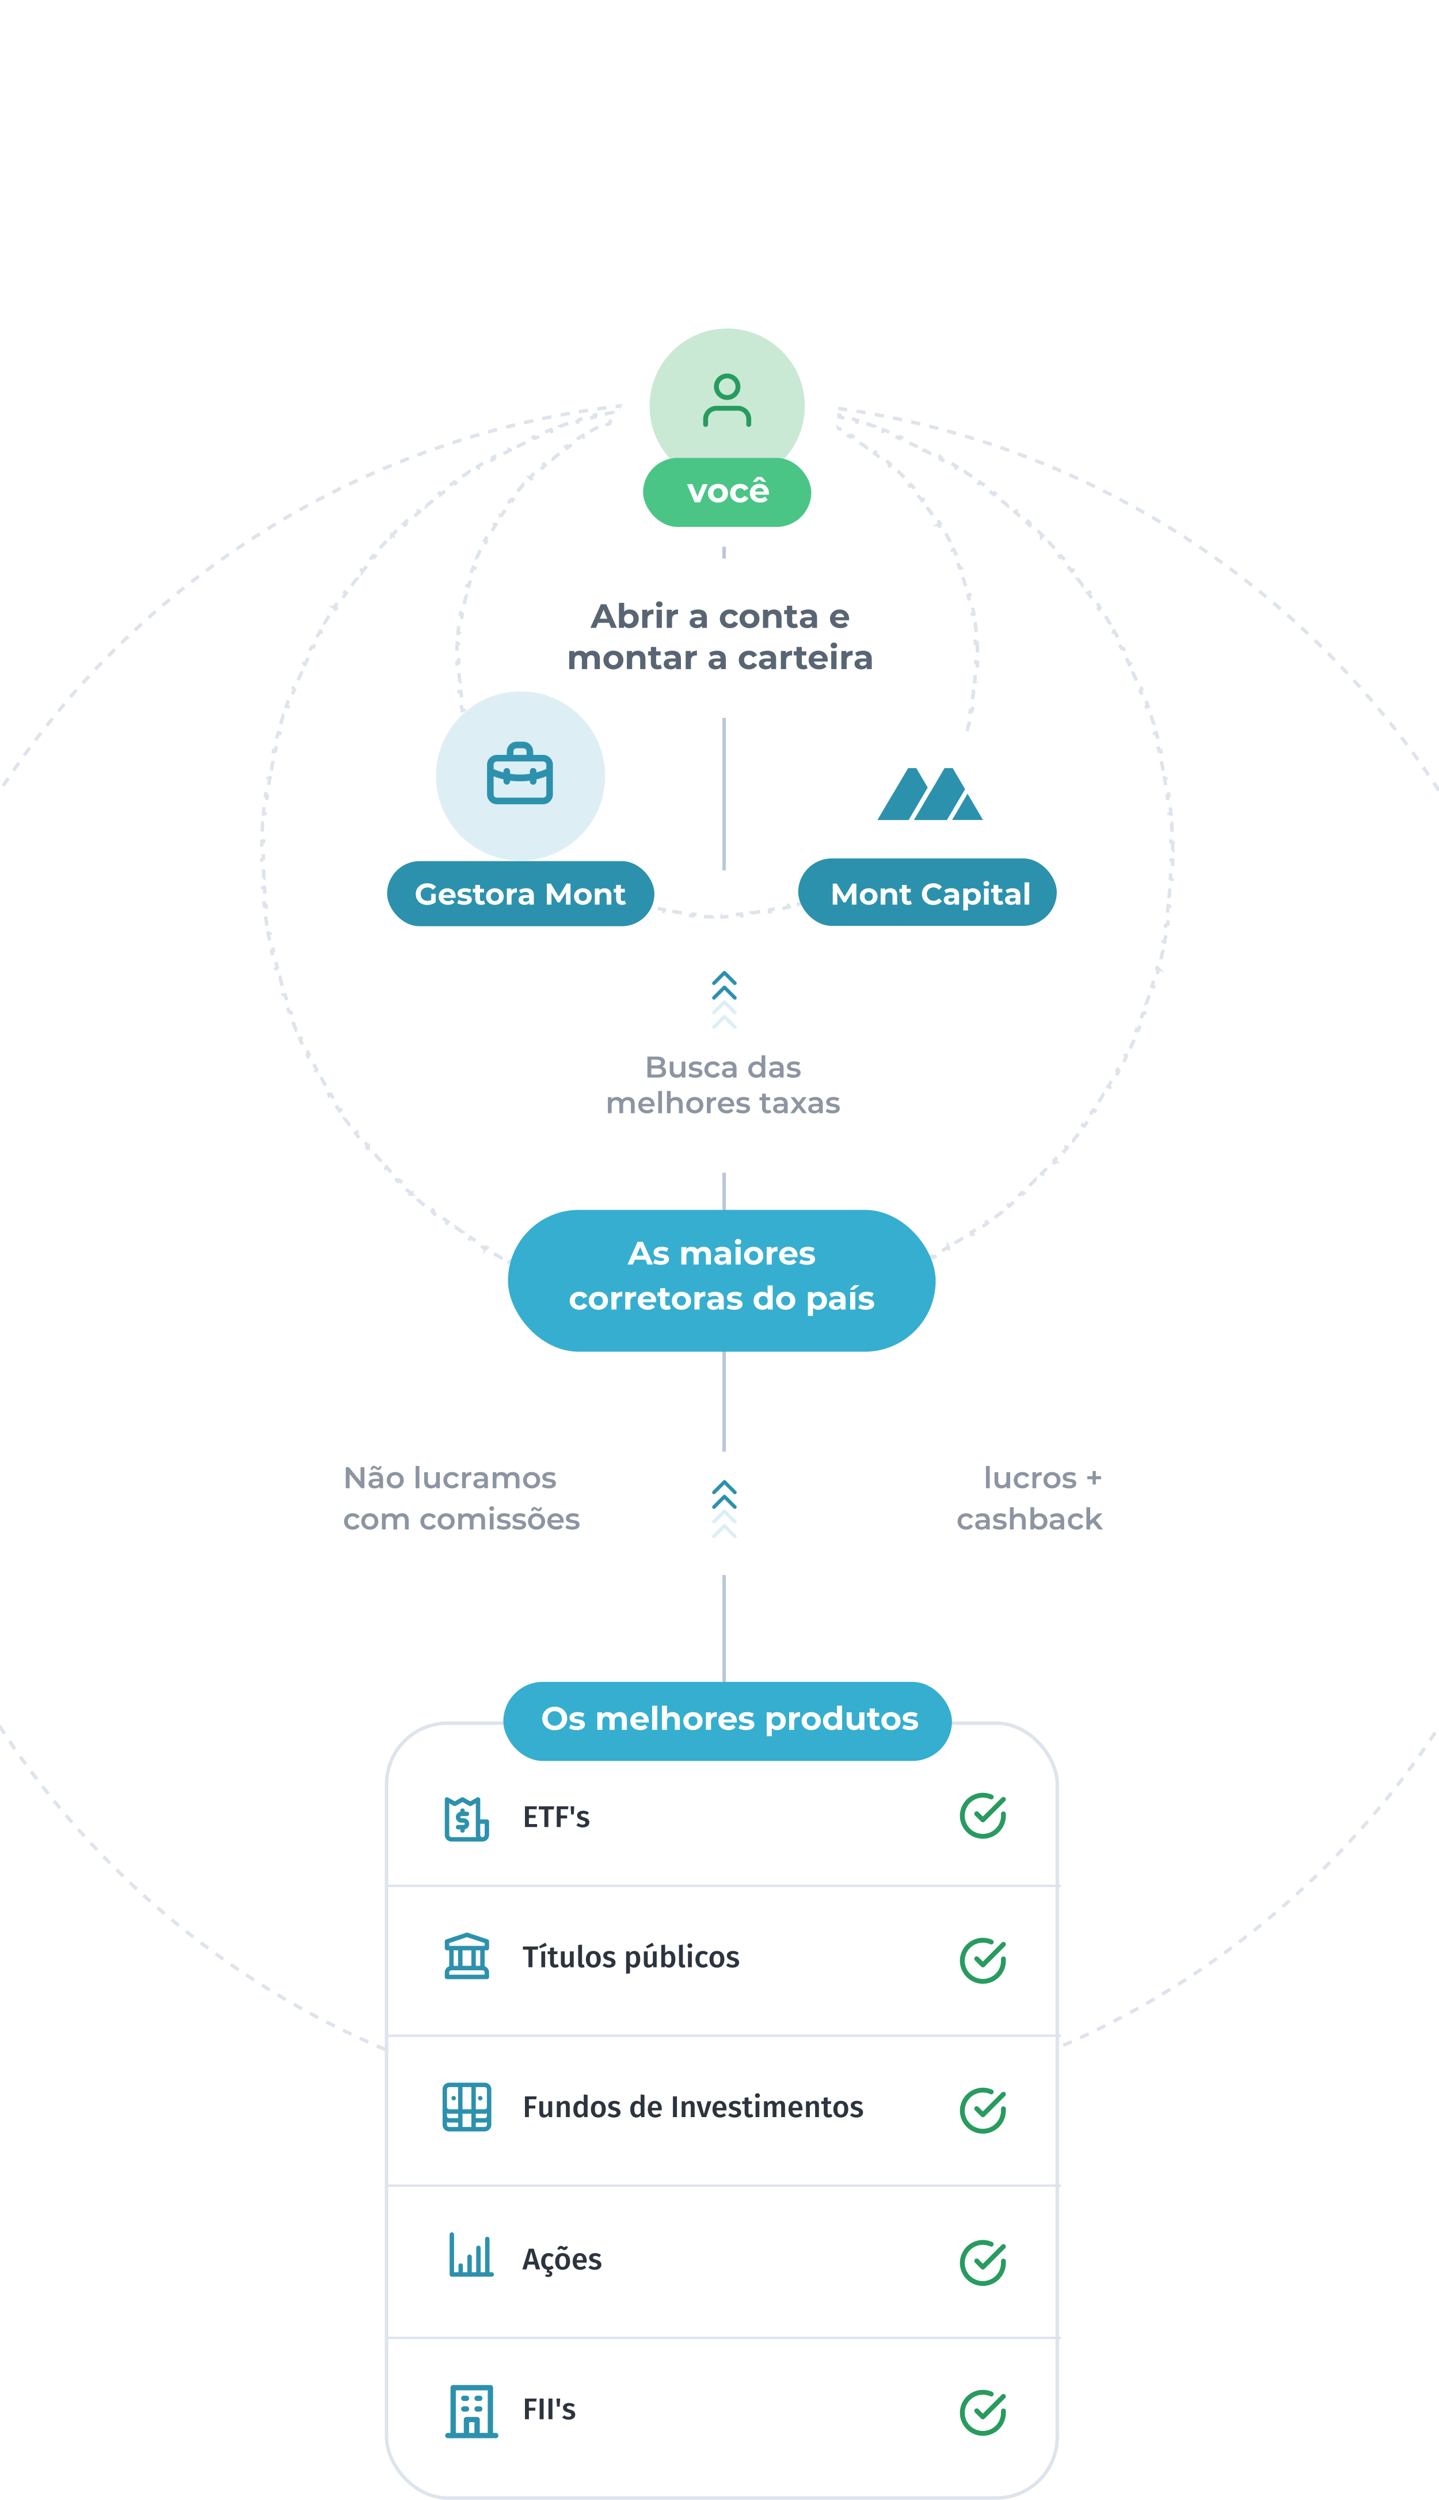 <svg width="768" height="1334" fill="none" xmlns="http://www.w3.org/2000/svg"><path d="M386.481 923.413V222.508" stroke="#BBC7D9" stroke-width="1.861"/><path fill="#fff" d="M268.63 464.414h233.222v161.27H268.63zM269 298h233v85H269zM268.63 774.549h233.222v65.749H268.63z"/><path d="M353.465 569.111c.864-.464 1.44-1.312 1.44-2.464 0-1.776-1.44-2.912-4.128-2.912h-5.248v11.2h5.568c2.88 0 4.384-1.12 4.384-3.04 0-1.456-.816-2.4-2.016-2.784Zm-2.912-3.744c1.44 0 2.256.512 2.256 1.552 0 1.024-.816 1.536-2.256 1.536h-2.944v-3.088h2.944Zm.416 7.936h-3.36v-3.232h3.36c1.568 0 2.416.496 2.416 1.616s-.848 1.616-2.416 1.616Zm12.812-6.912v4.32c0 1.712-.944 2.576-2.336 2.576-1.264 0-2-.736-2-2.288v-4.608h-2v4.88c0 2.576 1.488 3.776 3.68 3.776 1.104 0 2.112-.416 2.752-1.2v1.088h1.904v-8.544h-2Zm7.258 8.656c2.4 0 3.872-1.04 3.872-2.64 0-3.344-5.28-1.808-5.28-3.536 0-.56.576-.96 1.792-.96.816 0 1.632.16 2.448.64l.768-1.52c-.768-.464-2.064-.736-3.2-.736-2.304 0-3.76 1.056-3.76 2.672 0 3.408 5.28 1.872 5.28 3.504 0 .592-.528.944-1.792.944-1.072 0-2.224-.352-2.976-.848l-.768 1.52c.768.544 2.192.96 3.616.96Zm9.515 0c1.664 0 2.992-.72 3.648-2l-1.536-.896c-.512.816-1.28 1.184-2.128 1.184-1.472 0-2.592-1.008-2.592-2.672 0-1.648 1.12-2.672 2.592-2.672.848 0 1.616.368 2.128 1.184l1.536-.896c-.656-1.296-1.984-1.984-3.648-1.984-2.704 0-4.624 1.808-4.624 4.368 0 2.56 1.92 4.384 4.624 4.384Zm8.641-8.752c-1.376 0-2.704.352-3.616 1.056l.784 1.456c.64-.528 1.632-.848 2.592-.848 1.424 0 2.128.688 2.128 1.856v.128h-2.208c-2.592 0-3.552 1.12-3.552 2.544 0 1.488 1.232 2.56 3.184 2.56 1.28 0 2.208-.416 2.688-1.152v1.04h1.888v-5.008c0-2.464-1.424-3.632-3.888-3.632Zm-.272 7.296c-1.024 0-1.632-.464-1.632-1.184 0-.624.368-1.136 1.728-1.136h2.064v.992c-.336.88-1.184 1.328-2.16 1.328Zm17.516-10.528v4.384c-.672-.784-1.648-1.152-2.752-1.152-2.48 0-4.32 1.712-4.32 4.368 0 2.656 1.84 4.384 4.32 4.384 1.168 0 2.16-.4 2.832-1.216v1.104h1.92v-11.872h-2Zm-2.512 10.272c-1.44 0-2.544-1.04-2.544-2.672 0-1.632 1.104-2.672 2.544-2.672s2.544 1.04 2.544 2.672c0 1.632-1.104 2.672-2.544 2.672Zm10.393-7.04c-1.376 0-2.704.352-3.616 1.056l.784 1.456c.64-.528 1.632-.848 2.592-.848 1.424 0 2.128.688 2.128 1.856v.128H414c-2.592 0-3.552 1.12-3.552 2.544 0 1.488 1.232 2.56 3.184 2.56 1.28 0 2.208-.416 2.688-1.152v1.04h1.888v-5.008c0-2.464-1.424-3.632-3.888-3.632Zm-.272 7.296c-1.024 0-1.632-.464-1.632-1.184 0-.624.368-1.136 1.728-1.136h2.064v.992c-.336.88-1.184 1.328-2.16 1.328Zm9.366 1.456c2.4 0 3.872-1.04 3.872-2.64 0-3.344-5.28-1.808-5.28-3.536 0-.56.576-.96 1.792-.96.816 0 1.632.16 2.448.64l.768-1.52c-.768-.464-2.064-.736-3.2-.736-2.304 0-3.76 1.056-3.76 2.672 0 3.408 5.28 1.872 5.28 3.504 0 .592-.528.944-1.792.944-1.072 0-2.224-.352-2.976-.848l-.768 1.52c.768.544 2.192.96 3.616.96Zm-88.199 10.248c-1.36 0-2.512.544-3.2 1.424-.592-.96-1.632-1.424-2.88-1.424-1.168 0-2.16.416-2.8 1.184v-1.088h-1.904v8.544h2v-4.336c0-1.696.896-2.56 2.224-2.56 1.216 0 1.92.736 1.92 2.256v4.64h2v-4.336c0-1.696.912-2.56 2.224-2.56 1.216 0 1.92.736 1.92 2.256v4.64h2v-4.896c0-2.576-1.44-3.744-3.504-3.744Zm14.17 4.416c0-2.672-1.824-4.416-4.32-4.416-2.544 0-4.416 1.824-4.416 4.368 0 2.544 1.856 4.384 4.72 4.384 1.472 0 2.672-.48 3.44-1.392l-1.072-1.232c-.608.624-1.36.928-2.32.928-1.488 0-2.528-.8-2.768-2.048h6.704a8.21 8.21 0 0 0 .032-.592Zm-4.32-2.816c1.312 0 2.256.848 2.416 2.08h-4.848c.192-1.248 1.136-2.08 2.432-2.08Zm6.241 7.04h2v-11.872h-2v11.872Zm9.473-8.64c-1.184 0-2.192.384-2.848 1.088v-4.32h-2v11.872h2v-4.32c0-1.712.96-2.576 2.384-2.576 1.28 0 2.032.736 2.032 2.256v4.64h2v-4.896c0-2.576-1.52-3.744-3.568-3.744Zm10.023 8.752c2.656 0 4.56-1.824 4.56-4.384 0-2.56-1.904-4.368-4.56-4.368-2.624 0-4.544 1.808-4.544 4.368 0 2.56 1.92 4.384 4.544 4.384Zm0-1.712c-1.44 0-2.528-1.04-2.528-2.672 0-1.632 1.088-2.672 2.528-2.672 1.456 0 2.544 1.04 2.544 2.672 0 1.632-1.088 2.672-2.544 2.672Zm8.376-5.696v-1.248h-1.904v8.544h2v-4.144c0-1.744.96-2.64 2.48-2.64.144 0 .288.016.464.048v-1.904c-1.424 0-2.464.448-3.04 1.344Zm12.691 3.072c0-2.672-1.824-4.416-4.32-4.416-2.544 0-4.416 1.824-4.416 4.368 0 2.544 1.856 4.384 4.72 4.384 1.472 0 2.672-.48 3.44-1.392l-1.072-1.232c-.608.624-1.36.928-2.32.928-1.488 0-2.528-.8-2.768-2.048h6.704a8.21 8.21 0 0 0 .032-.592Zm-4.32-2.816c1.312 0 2.256.848 2.416 2.08h-4.848c.192-1.248 1.136-2.08 2.432-2.08Zm8.881 7.152c2.4 0 3.872-1.04 3.872-2.64 0-3.344-5.28-1.808-5.28-3.536 0-.56.576-.96 1.792-.96.816 0 1.632.16 2.448.64l.768-1.52c-.768-.464-2.064-.736-3.2-.736-2.304 0-3.76 1.056-3.76 2.672 0 3.408 5.28 1.872 5.28 3.504 0 .592-.528.944-1.792.944-1.072 0-2.224-.352-2.976-.848l-.768 1.52c.768.544 2.192.96 3.616.96Zm14.592-2c-.304.24-.704.352-1.12.352-.768 0-1.184-.448-1.184-1.28v-4.064h2.288v-1.6h-2.288v-1.952h-2v1.952h-1.408v1.6h1.408v4.112c0 1.888 1.072 2.88 2.944 2.88.72 0 1.44-.192 1.92-.576l-.56-1.424Zm5.47-6.752c-1.376 0-2.704.352-3.616 1.056l.784 1.456c.64-.528 1.632-.848 2.592-.848 1.424 0 2.128.688 2.128 1.856v.128h-2.208c-2.592 0-3.552 1.12-3.552 2.544 0 1.488 1.232 2.56 3.184 2.56 1.28 0 2.208-.416 2.688-1.152v1.04h1.888v-5.008c0-2.464-1.424-3.632-3.888-3.632Zm-.272 7.296c-1.024 0-1.632-.464-1.632-1.184 0-.624.368-1.136 1.728-1.136h2.064v.992c-.336.88-1.184 1.328-2.16 1.328Zm14.422 1.344-3.344-4.368 3.2-4.176h-2.16l-2.096 2.8-2.096-2.8h-2.224l3.184 4.208-3.328 4.336h2.208l2.208-2.96 2.192 2.96h2.256Zm4.584-8.64c-1.376 0-2.704.352-3.616 1.056l.784 1.456c.64-.528 1.632-.848 2.592-.848 1.424 0 2.128.688 2.128 1.856v.128h-2.208c-2.592 0-3.552 1.12-3.552 2.544 0 1.488 1.232 2.56 3.184 2.56 1.28 0 2.208-.416 2.688-1.152v1.04h1.888v-5.008c0-2.464-1.424-3.632-3.888-3.632Zm-.272 7.296c-1.024 0-1.632-.464-1.632-1.184 0-.624.368-1.136 1.728-1.136h2.064v.992c-.336.88-1.184 1.328-2.16 1.328Zm9.367 1.456c2.4 0 3.872-1.04 3.872-2.64 0-3.344-5.28-1.808-5.28-3.536 0-.56.576-.96 1.792-.96.816 0 1.632.16 2.448.64l.768-1.52c-.768-.464-2.064-.736-3.2-.736-2.304 0-3.76 1.056-3.76 2.672 0 3.408 5.28 1.872 5.28 3.504 0 .592-.528.944-1.792.944-1.072 0-2.224-.352-2.976-.848l-.768 1.52c.768.544 2.192.96 3.616.96Z" fill="#8C95A1"/><path d="m392.209 524.581-5.584-5.584-5.583 5.584M392.209 532.397l-5.584-5.583-5.583 5.583" stroke="#2C91AD" stroke-width="1.936" stroke-linecap="round" stroke-linejoin="round"/><path d="m392.208 540.214-5.583-5.583-5.583 5.583M392.209 548.031l-5.583-5.584-5.584 5.584" stroke="#DDEFF5" stroke-width="1.936" stroke-linecap="round" stroke-linejoin="round"/><path fill="#fff" d="M179.311 777.03h148.865v53.343H179.311z"/><path d="M521.484 343.127c.096 1.717.16 3.442.192 5.175l-.93.017a138.992 138.992 0 0 1 0 5.17l.93.017a138.498 138.498 0 0 1-.192 5.175l-.929-.051a138.079 138.079 0 0 1-.382 5.138l.926.086a136.548 136.548 0 0 1-.579 5.156l-.922-.121c-.224 1.707-.48 3.404-.766 5.091l.917.155a137.67 137.67 0 0 1-.964 5.091l-.911-.191c-.352 1.686-.735 3.36-1.149 5.022l.903.225a137.152 137.152 0 0 1-1.348 5.009l-.894-.259a135.955 135.955 0 0 1-1.525 4.918l.883.292a137.847 137.847 0 0 1-1.722 4.888l-.872-.325a134.92 134.92 0 0 1-1.894 4.789l.859.358a136.774 136.774 0 0 1-2.088 4.748l-.845-.391a134.573 134.573 0 0 1-2.25 4.632l.829.423a139.809 139.809 0 0 1-2.438 4.574l-.813-.453a136.43 136.43 0 0 1-2.592 4.449l.795.484a139.984 139.984 0 0 1-2.776 4.38l-.777-.513a134.454 134.454 0 0 1-2.918 4.244l.757.541a140.085 140.085 0 0 1-3.096 4.16l-.736-.57a135.417 135.417 0 0 1-3.226 4.014l.714.597a139.079 139.079 0 0 1-3.397 3.917l-.692-.622a138.802 138.802 0 0 1-3.516 3.763l.668.647a139.288 139.288 0 0 1-3.679 3.654l-.643-.672a138.989 138.989 0 0 1-3.787 3.492l.618.695a137.5 137.5 0 0 1-3.94 3.371l-.591-.718a141.574 141.574 0 0 1-4.035 3.201l.564.739a140.078 140.078 0 0 1-4.179 3.069l-.536-.76a142.294 142.294 0 0 1-4.262 2.892l.508.779c-1.447.943-2.913 1.86-4.397 2.75l-.479-.798c-1.47.882-2.959 1.738-4.465 2.566l.449.815a138.9 138.9 0 0 1-4.588 2.414l-.418-.832c-1.532.77-3.08 1.512-4.644 2.226l.387.846a137.66 137.66 0 0 1-4.758 2.065l-.354-.86a136.987 136.987 0 0 1-4.799 1.872l.322.873c-1.618.597-3.25 1.164-4.896 1.702l-.288-.885c-1.629.532-3.27 1.035-4.924 1.507l.255.895c-1.658.474-3.329.917-5.012 1.331l-.222-.904c-1.664.409-3.34.787-5.027 1.135l.188.911c-1.686.348-3.384.666-5.092.952l-.154-.918c-1.687.283-3.385.535-5.093.757l.12.922c-1.71.222-3.429.412-5.157.571l-.085-.926c-1.704.157-3.418.283-5.139.377l.051.929c-1.717.095-3.443.158-5.176.19l-.017-.931a138.831 138.831 0 0 1-5.169 0l-.017.931a140.656 140.656 0 0 1-5.176-.19l.051-.929c-1.722-.094-3.435-.22-5.139-.377l-.085.926a138.453 138.453 0 0 1-5.157-.571l.12-.922a139.346 139.346 0 0 1-5.093-.757l-.154.918a137.653 137.653 0 0 1-5.092-.952l.188-.911a137.124 137.124 0 0 1-5.027-1.135l-.222.904a139.798 139.798 0 0 1-5.013-1.331l.256-.895a136.033 136.033 0 0 1-4.924-1.507l-.289.885a138.609 138.609 0 0 1-4.895-1.702l.322-.873a136.987 136.987 0 0 1-4.799-1.872l-.354.86a137.66 137.66 0 0 1-4.758-2.065l.387-.846a136.52 136.52 0 0 1-4.644-2.226l-.418.832a138.9 138.9 0 0 1-4.588-2.414l.449-.815a136.526 136.526 0 0 1-4.465-2.566l-.479.798c-1.484-.89-2.95-1.807-4.397-2.75l.508-.779a142.294 142.294 0 0 1-4.262-2.892l-.537.76a141.341 141.341 0 0 1-4.178-3.069l.564-.739a141.574 141.574 0 0 1-4.035-3.201l-.591.718a137.5 137.5 0 0 1-3.94-3.371l.617-.695a140.445 140.445 0 0 1-3.786-3.492l-.643.672a139.288 139.288 0 0 1-3.679-3.654l.668-.647a140.45 140.45 0 0 1-3.517-3.763l-.691.622a139.079 139.079 0 0 1-3.397-3.917l.714-.597a135.417 135.417 0 0 1-3.226-4.014l-.736.57a140.085 140.085 0 0 1-3.096-4.16l.757-.541a135.622 135.622 0 0 1-2.918-4.244l-.777.513a138.162 138.162 0 0 1-2.776-4.38l.795-.484a136.43 136.43 0 0 1-2.592-4.449l-.813.453a139.833 139.833 0 0 1-2.439-4.574l.83-.423a132.756 132.756 0 0 1-2.25-4.632l-.845.391a136.774 136.774 0 0 1-2.088-4.748l.859-.358a134.92 134.92 0 0 1-1.894-4.789l-.872.325a135.875 135.875 0 0 1-1.722-4.888l.883-.292a135.955 135.955 0 0 1-1.525-4.918l-.894.259c-.48-1.657-.929-3.327-1.348-5.009l.903-.224a134.99 134.99 0 0 1-1.149-5.023l-.911.191a137.67 137.67 0 0 1-.964-5.091l.917-.155a137.445 137.445 0 0 1-.766-5.091l-.923.121a138.642 138.642 0 0 1-.578-5.156l.926-.086a138.079 138.079 0 0 1-.382-5.138l-.929.051c-.096-1.717-.16-3.442-.192-5.175l.93-.017a138.992 138.992 0 0 1 0-5.17l-.93-.017c.032-1.733.096-3.458.192-5.175l.929.051c.096-1.721.223-3.434.382-5.138l-.926-.086c.161-1.728.354-3.447.578-5.156l.923.121c.224-1.707.48-3.404.766-5.091l-.917-.155c.29-1.708.612-3.405.964-5.091l.911.191c.352-1.686.735-3.36 1.149-5.022l-.903-.225c.419-1.682.868-3.352 1.348-5.009l.894.259c.478-1.652.987-3.292 1.525-4.918l-.883-.292a135.875 135.875 0 0 1 1.722-4.888l.872.325a134.92 134.92 0 0 1 1.894-4.789l-.859-.358a136.774 136.774 0 0 1 2.088-4.748l.845.391c.721-1.56 1.471-3.105 2.25-4.632l-.83-.423a139.833 139.833 0 0 1 2.439-4.574l.813.453a136.43 136.43 0 0 1 2.592-4.449l-.795-.484a138.162 138.162 0 0 1 2.776-4.38l.777.513a134.454 134.454 0 0 1 2.918-4.244l-.757-.541a140.085 140.085 0 0 1 3.096-4.16l.736.57a135.417 135.417 0 0 1 3.226-4.014l-.714-.597a139.079 139.079 0 0 1 3.397-3.917l.691.622a140.45 140.45 0 0 1 3.517-3.763l-.668-.647a139.288 139.288 0 0 1 3.679-3.654l.643.672a140.445 140.445 0 0 1 3.786-3.492l-.617-.695a137.5 137.5 0 0 1 3.94-3.371l.591.718a141.574 141.574 0 0 1 4.035-3.201l-.564-.739a141.341 141.341 0 0 1 4.178-3.069l.537.76a142.294 142.294 0 0 1 4.262-2.892l-.508-.779c1.447-.943 2.913-1.86 4.397-2.75l.479.798c1.47-.882 2.959-1.738 4.465-2.566l-.449-.815a138.9 138.9 0 0 1 4.588-2.414l.418.832a136.52 136.52 0 0 1 4.644-2.226l-.387-.846a137.66 137.66 0 0 1 4.758-2.065l.354.86a136.987 136.987 0 0 1 4.799-1.872l-.322-.873c1.618-.597 3.25-1.164 4.895-1.702l.289.885c1.628-.532 3.27-1.035 4.924-1.507l-.256-.895c1.659-.474 3.33-.917 5.013-1.331l.222.904c1.664-.409 3.34-.787 5.027-1.135l-.188-.911c1.686-.348 3.384-.666 5.092-.952l.154.918c1.687-.283 3.385-.535 5.093-.757l-.12-.922c1.709-.222 3.428-.412 5.157-.571l.085.926c1.704-.157 3.417-.283 5.139-.377l-.051-.929c1.717-.095 3.442-.158 5.175-.189l.017.93a138.992 138.992 0 0 1 5.17 0l.017-.93c1.733.031 3.459.094 5.176.189l-.051.929c1.721.094 3.435.22 5.139.377l.085-.926c1.728.159 3.447.349 5.157.571l-.12.922c1.708.222 3.406.474 5.093.757l.154-.918c1.708.286 3.406.604 5.092.952l-.188.911c1.687.348 3.363.726 5.027 1.135l.222-.904c1.683.414 3.354.857 5.012 1.331l-.255.895c1.654.472 3.295.975 4.923 1.507l.289-.885c1.646.538 3.278 1.105 4.896 1.702l-.322.873c1.614.595 3.214 1.219 4.799 1.872l.354-.86a137.66 137.66 0 0 1 4.758 2.065l-.387.846c1.564.714 3.112 1.456 4.644 2.226l.418-.832a138.9 138.9 0 0 1 4.588 2.414l-.449.815c1.506.828 2.995 1.684 4.465 2.566l.479-.798c1.484.89 2.95 1.807 4.397 2.75l-.508.78c1.439.938 2.86 1.902 4.262 2.891l.536-.76c1.413.998 2.806 2.021 4.179 3.069l-.564.739c1.365 1.043 2.71 2.11 4.035 3.201l.591-.718a137.5 137.5 0 0 1 3.94 3.371l-.618.695a138.989 138.989 0 0 1 3.787 3.492l.643-.672a139.288 139.288 0 0 1 3.679 3.654l-.668.647a138.802 138.802 0 0 1 3.516 3.763l.692-.622a139.079 139.079 0 0 1 3.397 3.917l-.714.597c1.1 1.317 2.176 2.655 3.226 4.014l.736-.57a140.085 140.085 0 0 1 3.096 4.16l-.757.541c.999 1.396 1.972 2.81 2.918 4.244l.777-.513a139.984 139.984 0 0 1 2.776 4.38l-.795.484a136.43 136.43 0 0 1 2.592 4.449l.813-.453c.84 1.508 1.653 3.033 2.438 4.574l-.829.423a134.573 134.573 0 0 1 2.25 4.632l.845-.391c.725 1.567 1.421 3.15 2.088 4.748l-.859.358a134.92 134.92 0 0 1 1.894 4.789l.872-.325a137.847 137.847 0 0 1 1.722 4.888l-.884.292a134 134 0 0 1 1.526 4.918l.894-.259c.48 1.657.929 3.327 1.348 5.009l-.903.225c.414 1.662.797 3.336 1.149 5.022l.911-.191c.352 1.686.674 3.383.964 5.091l-.917.155c.286 1.687.542 3.384.766 5.091l.922-.121c.225 1.709.418 3.428.579 5.156l-.926.086c.159 1.704.286 3.417.382 5.138l.929-.051Z" stroke="#DEE4EC" stroke-width="1.861" stroke-dasharray="4.96 4.96 4.96 4.96 4.96 4.96"/><path d="M625.796 448.979c.049 1.632.081 3.268.097 4.908l-.93.009a250.626 250.626 0 0 1 0 4.908l.93.009c-.016 1.64-.048 3.276-.097 4.908l-.93-.027a244.813 244.813 0 0 1-.192 4.866l.929.045a247.663 247.663 0 0 1-.291 4.908l-.928-.064a251.229 251.229 0 0 1-.386 4.866l.926.083c-.145 1.63-.307 3.255-.485 4.876l-.925-.102a248.477 248.477 0 0 1-.581 4.856l.922.12c-.21 1.62-.436 3.235-.678 4.845l-.921-.138a240.611 240.611 0 0 1-.776 4.832l.917.156a238.072 238.072 0 0 1-.875 4.822l-.914-.175a235.438 235.438 0 0 1-.968 4.785l.91.194a245.92 245.92 0 0 1-1.07 4.79l-.906-.212a240.303 240.303 0 0 1-1.159 4.735l.902.23a239.607 239.607 0 0 1-1.264 4.746l-.897-.248a237.93 237.93 0 0 1-1.351 4.691l.891.266a230.856 230.856 0 0 1-1.452 4.683l-.886-.284a237.456 237.456 0 0 1-1.541 4.637l.88.302a249.743 249.743 0 0 1-1.639 4.615l-.873-.321a236.498 236.498 0 0 1-1.73 4.575l.867.338a242.172 242.172 0 0 1-1.825 4.548l-.86-.356a234.986 234.986 0 0 1-1.911 4.497l.853.372a242.894 242.894 0 0 1-2.009 4.474l-.845-.39a240.292 240.292 0 0 1-2.089 4.412l.837.406a239.35 239.35 0 0 1-2.189 4.392l-.828-.424a249.767 249.767 0 0 1-2.266 4.324l.82.44a241.61 241.61 0 0 1-2.364 4.299l-.81-.457c-.8 1.42-1.613 2.83-2.439 4.232l.801.472a243.317 243.317 0 0 1-2.533 4.198l-.792-.489a241.362 241.362 0 0 1-2.608 4.132l.782.504a242.64 242.64 0 0 1-2.699 4.091l-.771-.521a243.054 243.054 0 0 1-2.772 4.025l.76.535a238.456 238.456 0 0 1-2.861 3.981l-.75-.551a248.604 248.604 0 0 1-2.93 3.909l.738.565c-.993 1.298-2 2.586-3.019 3.864l-.727-.581a244.632 244.632 0 0 1-3.084 3.787l.715.595a245.537 245.537 0 0 1-3.172 3.74l-.703-.609a250.041 250.041 0 0 1-3.233 3.661l.691.623a251.834 251.834 0 0 1-3.319 3.609l-.679-.636a249.872 249.872 0 0 1-3.377 3.529l.665.65a241.049 241.049 0 0 1-3.46 3.473l-.652-.663a249.907 249.907 0 0 1-3.516 3.391l.639.676a240.72 240.72 0 0 1-3.597 3.332l-.626-.688a249.96 249.96 0 0 1-3.648 3.247l.611.701a246.293 246.293 0 0 1-3.727 3.186l-.598-.713a249.403 249.403 0 0 1-3.775 3.098l.583.725a245.673 245.673 0 0 1-3.853 3.034l-.568-.737a244.003 244.003 0 0 1-3.898 2.945l.554.748c-1.313.971-2.637 1.93-3.97 2.875l-.538-.758c-1.329.941-2.667 1.87-4.015 2.786l.523.77a248.834 248.834 0 0 1-4.081 2.713l-.507-.78a241.311 241.311 0 0 1-4.123 2.622l.492.79a240.768 240.768 0 0 1-4.189 2.547l-.476-.799a235.49 235.49 0 0 1-4.223 2.452l.459.81a241.49 241.49 0 0 1-4.291 2.377l-.442-.818a242.94 242.94 0 0 1-4.317 2.279l.426.827a245.715 245.715 0 0 1-4.384 2.202l-.409-.836a240.305 240.305 0 0 1-4.406 2.103l.392.844c-1.481.688-2.97 1.362-4.467 2.021l-.375-.851c-1.49.655-2.987 1.297-4.492 1.923l.358.859c-1.507.627-3.021 1.24-4.543 1.837l-.34-.866a245.655 245.655 0 0 1-4.569 1.741l.322.872a242.54 242.54 0 0 1-4.611 1.65l-.304-.879c-1.538.533-3.082 1.05-4.634 1.552l.287.885a237.36 237.36 0 0 1-4.68 1.463l-.269-.891c-1.556.469-3.118.923-4.687 1.361l.25.896c-1.575.44-3.157.864-4.744 1.273l-.232-.901c-1.572.405-3.149.794-4.733 1.167l.213.906c-1.589.375-3.185.734-4.787 1.078l-.195-.91c-1.589.341-3.184.666-4.784.975l.176.914c-1.601.309-3.208.603-4.82.881l-.158-.917c-1.605.277-3.216.538-4.831.783l.139.92c-1.609.243-3.224.472-4.844.684l-.12-.923c-1.614.211-3.232.407-4.856.586l.103.925c-1.621.179-3.246.342-4.876.489l-.084-.927c-1.617.146-3.239.275-4.865.389l.065.928c-1.632.114-3.268.212-4.908.294l-.047-.929c-1.617.08-3.239.145-4.865.193l.028.93c-1.632.049-3.269.082-4.909.098l-.009-.93a250.626 250.626 0 0 1-4.907 0l-.01.93c-1.64-.016-3.276-.049-4.908-.098l.028-.93a244.806 244.806 0 0 1-4.866-.193l-.046.929c-1.64-.082-3.276-.18-4.908-.294l.065-.928a243.444 243.444 0 0 1-4.865-.389l-.084.927c-1.63-.147-3.255-.31-4.876-.489l.102-.925a242.684 242.684 0 0 1-4.855-.586l-.121.923a248.47 248.47 0 0 1-4.843-.684l.139-.92a240.574 240.574 0 0 1-4.831-.783l-.158.917a247.928 247.928 0 0 1-4.821-.881l.177-.914c-1.6-.309-3.195-.634-4.784-.975l-.195.91a244.207 244.207 0 0 1-4.788-1.078l.214-.906a231.74 231.74 0 0 1-4.733-1.167l-.232.901a241.436 241.436 0 0 1-4.744-1.273l.25-.896a237.766 237.766 0 0 1-4.687-1.361l-.269.891a237.36 237.36 0 0 1-4.68-1.463l.287-.885a235.248 235.248 0 0 1-4.634-1.552l-.304.879a242.54 242.54 0 0 1-4.611-1.65l.322-.872a248.478 248.478 0 0 1-4.57-1.741l-.34.866a242.03 242.03 0 0 1-4.542-1.837l.357-.859a244.32 244.32 0 0 1-4.491-1.923l-.375.851a242.695 242.695 0 0 1-4.467-2.021l.392-.844a237.214 237.214 0 0 1-4.406-2.103l-.409.836c-1.47-.72-2.931-1.454-4.384-2.202l.426-.827a239.521 239.521 0 0 1-4.317-2.279l-.442.818c-1.44-.778-2.87-1.571-4.292-2.377l.46-.81a239.132 239.132 0 0 1-4.224-2.452l-.475.799a240.768 240.768 0 0 1-4.189-2.547l.491-.79a251.765 251.765 0 0 1-4.122-2.622l-.507.78a244.624 244.624 0 0 1-4.081-2.713l.522-.77a251.719 251.719 0 0 1-4.014-2.787l-.538.759a238.43 238.43 0 0 1-3.97-2.876l.553-.747a248.517 248.517 0 0 1-3.897-2.945l-.569.737a250.34 250.34 0 0 1-3.852-3.034l.583-.725a249.403 249.403 0 0 1-3.775-3.098l-.598.713a251.39 251.39 0 0 1-3.728-3.186l.612-.701a249.96 249.96 0 0 1-3.648-3.247l-.626.688a240.72 240.72 0 0 1-3.597-3.332l.639-.676a249.907 249.907 0 0 1-3.516-3.391l-.652.663a241.207 241.207 0 0 1-3.461-3.474l.666-.649a249.872 249.872 0 0 1-3.377-3.529l-.679.636a251.834 251.834 0 0 1-3.319-3.609l.691-.623a255.356 255.356 0 0 1-3.233-3.661l-.703.609a245.537 245.537 0 0 1-3.172-3.74l.715-.595a244.632 244.632 0 0 1-3.084-3.787l-.727.581a244.353 244.353 0 0 1-3.019-3.864l.738-.565a248.604 248.604 0 0 1-2.93-3.909l-.75.551a244.42 244.42 0 0 1-2.862-3.981l.761-.535a243.054 243.054 0 0 1-2.772-4.025l-.772.521a248.882 248.882 0 0 1-2.698-4.091l.782-.504a239.1 239.1 0 0 1-2.608-4.132l-.792.489a237.152 237.152 0 0 1-2.533-4.198l.801-.472a239.208 239.208 0 0 1-2.439-4.232l-.811.457a248.113 248.113 0 0 1-2.363-4.299l.82-.44a243 243 0 0 1-2.266-4.324l-.828.424a239.35 239.35 0 0 1-2.189-4.392l.837-.406a240.292 240.292 0 0 1-2.089-4.412l-.845.39a242.894 242.894 0 0 1-2.009-4.474l.853-.372a234.986 234.986 0 0 1-1.911-4.497l-.86.356a242.172 242.172 0 0 1-1.825-4.548l.867-.338a236.498 236.498 0 0 1-1.73-4.575l-.873.321a242.602 242.602 0 0 1-1.639-4.615l.88-.302a242.153 242.153 0 0 1-1.542-4.638l-.885.285a237.41 237.41 0 0 1-1.453-4.683l.892-.266a237.93 237.93 0 0 1-1.351-4.691l-.897.248a239.607 239.607 0 0 1-1.264-4.746l.902-.23a240.303 240.303 0 0 1-1.159-4.735l-.906.212a238.783 238.783 0 0 1-1.07-4.79l.91-.194a242.492 242.492 0 0 1-.969-4.785l-.913.175a238.072 238.072 0 0 1-.875-4.822l.917-.156a241.776 241.776 0 0 1-.777-4.832l-.92.138c-.242-1.61-.468-3.225-.679-4.845l.923-.12a241.02 241.02 0 0 1-.581-4.856l-.925.102c-.178-1.621-.34-3.246-.485-4.876l.926-.083c-.144-1.617-.273-3.24-.386-4.866l-.928.064a247.656 247.656 0 0 1-.292-4.908l.93-.045c-.08-1.618-.144-3.24-.192-4.866l-.93.027a242.305 242.305 0 0 1-.097-4.908l.93-.009a250.626 250.626 0 0 1 0-4.908l-.93-.009c.016-1.64.048-3.276.097-4.908l.93.027c.048-1.626.112-3.248.192-4.866l-.93-.046c.081-1.64.179-3.276.292-4.908l.928.065c.113-1.627.242-3.249.386-4.866l-.926-.083c.145-1.63.307-3.255.485-4.876l.925.101c.178-1.623.371-3.242.581-4.856l-.923-.119c.211-1.62.437-3.235.679-4.845l.92.138c.243-1.616.502-3.226.777-4.832l-.917-.157c.276-1.612.567-3.22.875-4.822l.913.176c.308-1.601.63-3.196.969-4.785l-.91-.194c.341-1.603.697-3.199 1.07-4.79l.906.212c.371-1.584.757-3.163 1.159-4.735l-.902-.23c.406-1.589.827-3.171 1.264-4.746l.897.248c.435-1.57.885-3.134 1.351-4.691l-.891-.267a232.75 232.75 0 0 1 1.452-4.682l.886.284a237.456 237.456 0 0 1 1.541-4.637l-.88-.302a240.163 240.163 0 0 1 1.639-4.615l.873.32a238.912 238.912 0 0 1 1.73-4.574l-.867-.338a242.172 242.172 0 0 1 1.825-4.548l.86.356a234.986 234.986 0 0 1 1.911-4.497l-.853-.372c.655-1.5 1.325-2.991 2.009-4.474l.845.39a237.22 237.22 0 0 1 2.089-4.412l-.837-.407a239.26 239.26 0 0 1 2.189-4.391l.828.424a243 243 0 0 1 2.266-4.324l-.82-.44a241.61 241.61 0 0 1 2.364-4.299l.81.457c.799-1.42 1.613-2.83 2.439-4.232l-.801-.473c.83-1.408 1.675-2.807 2.533-4.197l.792.489a235.327 235.327 0 0 1 2.608-4.132l-.782-.504a248.882 248.882 0 0 1 2.698-4.091l.772.52a247.252 247.252 0 0 1 2.772-4.024l-.76-.536c.94-1.336 1.894-2.663 2.861-3.98l.75.551a248.604 248.604 0 0 1 2.93-3.909l-.738-.565c.993-1.298 2-2.586 3.019-3.864l.727.58a249.398 249.398 0 0 1 3.084-3.786l-.715-.595a240.767 240.767 0 0 1 3.172-3.74l.703.609a250.041 250.041 0 0 1 3.233-3.661l-.691-.623a251.834 251.834 0 0 1 3.319-3.609l.679.636a249.872 249.872 0 0 1 3.377-3.529l-.666-.65a246.37 246.37 0 0 1 3.461-3.473l.652.663a249.907 249.907 0 0 1 3.516-3.391l-.639-.676a246.212 246.212 0 0 1 3.597-3.333l.626.689a244.224 244.224 0 0 1 3.648-3.247l-.611-.701a246.293 246.293 0 0 1 3.727-3.186l.598.713a243.498 243.498 0 0 1 3.775-3.098l-.583-.725a245.673 245.673 0 0 1 3.853-3.034l.568.737a248.517 248.517 0 0 1 3.897-2.945l-.553-.748c1.313-.971 2.637-1.93 3.97-2.876l.538.759a251.66 251.66 0 0 1 4.014-2.786l-.522-.77c1.35-.917 2.711-1.822 4.081-2.713l.507.78a241.311 241.311 0 0 1 4.123-2.622l-.492-.79a247.164 247.164 0 0 1 4.189-2.548l.475.8a245.565 245.565 0 0 1 4.224-2.453l-.46-.809a241.577 241.577 0 0 1 4.292-2.377l.442.818a242.94 242.94 0 0 1 4.317-2.279l-.426-.827a245.715 245.715 0 0 1 4.384-2.202l.409.835c1.46-.715 2.929-1.416 4.406-2.102l-.392-.844c1.481-.688 2.97-1.362 4.467-2.021l.375.851a241.495 241.495 0 0 1 4.492-1.923l-.358-.859c1.507-.627 3.021-1.24 4.543-1.837l.34.866a238.777 238.777 0 0 1 4.569-1.741l-.322-.873c1.53-.565 3.067-1.115 4.611-1.649l.304.879c1.538-.533 3.082-1.05 4.634-1.552l-.287-.886a244.24 244.24 0 0 1 4.68-1.462l.269.891c1.556-.469 3.118-.923 4.687-1.361l-.25-.896c1.575-.44 3.156-.864 4.744-1.273l.232.901c1.572-.405 3.149-.794 4.733-1.167l-.214-.906c1.59-.375 3.186-.734 4.788-1.078l.195.91c1.589-.341 3.184-.666 4.784-.976l-.177-.913a240.6 240.6 0 0 1 4.821-.881l.158.917c1.605-.277 3.216-.538 4.831-.783l-.139-.92c1.609-.244 3.224-.472 4.844-.684l.12.923c1.614-.211 3.232-.407 4.855-.586l-.102-.925c1.621-.179 3.246-.342 4.876-.489l.084.927c1.617-.146 3.239-.276 4.865-.389l-.065-.928c1.632-.114 3.268-.212 4.908-.294l.046.929c1.618-.08 3.24-.145 4.866-.193l-.028-.93a242.25 242.25 0 0 1 4.909-.098l.009.93a250.574 250.574 0 0 1 4.907 0l.009-.93c1.641.016 3.277.049 4.909.098l-.028.93c1.626.048 3.248.113 4.866.193l.046-.929c1.64.082 3.276.18 4.908.294l-.065.928c1.626.113 3.248.243 4.865.389l.084-.927c1.63.147 3.255.31 4.876.489l-.102.925c1.623.179 3.241.375 4.855.586l.12-.923c1.62.212 3.235.44 4.844.684l-.139.92c1.615.245 3.226.506 4.831.783l.158-.917a240.6 240.6 0 0 1 4.821.881l-.177.913c1.6.31 3.195.635 4.784.976l.195-.91c1.602.344 3.198.703 4.788 1.078l-.214.906c1.584.373 3.161.762 4.733 1.167l.232-.901c1.588.409 3.169.833 4.744 1.273l-.25.896c1.569.438 3.131.892 4.687 1.361l.269-.891c1.567.472 3.127.96 4.68 1.462l-.287.886c1.552.502 3.096 1.019 4.634 1.552l.304-.879c1.544.535 3.081 1.085 4.611 1.649l-.322.873c1.53.566 3.054 1.146 4.569 1.741l.34-.866c1.522.597 3.036 1.21 4.543 1.837l-.358.859c1.505.626 3.003 1.268 4.492 1.923l.375-.851c1.497.659 2.986 1.333 4.467 2.021l-.392.844c1.477.686 2.946 1.387 4.406 2.102l.409-.835c1.47.72 2.931 1.454 4.384 2.202l-.426.827a242.94 242.94 0 0 1 4.317 2.279l.442-.818c1.44.778 2.87 1.571 4.292 2.377l-.46.809c1.417.804 2.825 1.622 4.224 2.453l.475-.8c1.405.836 2.802 1.685 4.189 2.548l-.492.79c1.384.86 2.758 1.735 4.123 2.622l.507-.78c1.37.891 2.731 1.796 4.081 2.713l-.522.77a251.66 251.66 0 0 1 4.014 2.786l.538-.758c1.333.945 2.657 1.904 3.97 2.875l-.553.748c1.309.969 2.608 1.951 3.897 2.945l.568-.737c1.295.999 2.579 2.01 3.853 3.034l-.583.725a243.498 243.498 0 0 1 3.775 3.098l.598-.713a246.293 246.293 0 0 1 3.727 3.186l-.611.701a244.224 244.224 0 0 1 3.648 3.247l.626-.689c1.21 1.099 2.409 2.21 3.597 3.333l-.639.676a249.907 249.907 0 0 1 3.516 3.391l.652-.663a246.37 246.37 0 0 1 3.461 3.473l-.666.65a249.872 249.872 0 0 1 3.377 3.529l.679-.636a251.834 251.834 0 0 1 3.319 3.609l-.691.623a250.041 250.041 0 0 1 3.233 3.661l.703-.609a240.767 240.767 0 0 1 3.172 3.74l-.715.595a244.632 244.632 0 0 1 3.084 3.787l.727-.581a244.353 244.353 0 0 1 3.019 3.864l-.738.565a248.604 248.604 0 0 1 2.93 3.909l.75-.551a238.456 238.456 0 0 1 2.861 3.981l-.76.535a243.054 243.054 0 0 1 2.772 4.025l.772-.521a248.882 248.882 0 0 1 2.698 4.091l-.782.504a235.327 235.327 0 0 1 2.608 4.132l.792-.489c.858 1.39 1.702 2.789 2.533 4.198l-.801.472a252.36 252.36 0 0 1 2.439 4.232l.81-.457a241.61 241.61 0 0 1 2.364 4.299l-.82.44a243 243 0 0 1 2.266 4.324l.828-.424a239.35 239.35 0 0 1 2.189 4.392l-.837.406a240.292 240.292 0 0 1 2.089 4.412l.845-.39a242.894 242.894 0 0 1 2.009 4.474l-.853.372c.652 1.491 1.289 2.99 1.911 4.497l.86-.356a242.172 242.172 0 0 1 1.825 4.548l-.867.338a236.498 236.498 0 0 1 1.73 4.575l.873-.321a240.163 240.163 0 0 1 1.639 4.615l-.88.302a237.456 237.456 0 0 1 1.541 4.637l.886-.284c.5 1.554.984 3.115 1.452 4.683l-.891.266a237.93 237.93 0 0 1 1.351 4.691l.897-.248c.437 1.575.858 3.157 1.264 4.746l-.902.23c.402 1.572.788 3.151 1.159 4.735l.906-.212a245.92 245.92 0 0 1 1.07 4.79l-.91.194c.339 1.589.661 3.184.968 4.785l.914-.176c.308 1.602.599 3.21.875 4.823l-.917.156c.275 1.606.533 3.216.776 4.832l.921-.138c.242 1.61.468 3.225.678 4.845l-.922.119c.209 1.614.403 3.233.581 4.856l.925-.101c.178 1.621.34 3.246.485 4.876l-.926.083c.144 1.617.273 3.239.386 4.866l.928-.064c.113 1.631.21 3.267.291 4.908l-.929.045c.08 1.618.144 3.24.192 4.866l.93-.027Z" stroke="#DEE4EC" stroke-width="1.861" stroke-dasharray="4.96 4.96 4.96 4.96 4.96 4.96"/><circle cx="384" cy="671.584" r="458.07" stroke="#DEE4EC" stroke-width="1.861" stroke-dasharray="4.96 4.96 4.96 4.96 4.96 4.96"/><path d="M526.22 794.03h2v-11.872h-2v11.872Zm10.897-8.544v4.32c0 1.712-.944 2.576-2.336 2.576-1.264 0-2-.736-2-2.288v-4.608h-2v4.88c0 2.576 1.488 3.776 3.68 3.776 1.104 0 2.112-.416 2.752-1.2v1.088h1.904v-8.544h-2Zm8.539 8.656c1.664 0 2.992-.72 3.648-2l-1.536-.896c-.512.816-1.28 1.184-2.128 1.184-1.472 0-2.592-1.008-2.592-2.672 0-1.648 1.12-2.672 2.592-2.672.848 0 1.616.368 2.128 1.184l1.536-.896c-.656-1.296-1.984-1.984-3.648-1.984-2.704 0-4.624 1.808-4.624 4.368 0 2.56 1.92 4.384 4.624 4.384Zm7.28-7.408v-1.248h-1.904v8.544h2v-4.144c0-1.744.96-2.64 2.48-2.64.144 0 .288.016.464.048v-1.904c-1.424 0-2.464.448-3.04 1.344Zm8.499 7.408c2.656 0 4.56-1.824 4.56-4.384 0-2.56-1.904-4.368-4.56-4.368-2.624 0-4.544 1.808-4.544 4.368 0 2.56 1.92 4.384 4.544 4.384Zm0-1.712c-1.44 0-2.528-1.04-2.528-2.672 0-1.632 1.088-2.672 2.528-2.672 1.456 0 2.544 1.04 2.544 2.672 0 1.632-1.088 2.672-2.544 2.672Zm9.112 1.712c2.4 0 3.872-1.04 3.872-2.64 0-3.344-5.28-1.808-5.28-3.536 0-.56.576-.96 1.792-.96.816 0 1.632.16 2.448.64l.768-1.52c-.768-.464-2.064-.736-3.2-.736-2.304 0-3.76 1.056-3.76 2.672 0 3.408 5.28 1.872 5.28 3.504 0 .592-.528.944-1.792.944-1.072 0-2.224-.352-2.976-.848l-.768 1.52c.768.544 2.192.96 3.616.96Zm17.121-6.512h-2.832v-2.8h-1.712v2.8h-2.832v1.6h2.832v2.8h1.712v-2.8h2.832v-1.6Zm-71.997 28.512c1.664 0 2.992-.72 3.648-2l-1.536-.896c-.512.816-1.28 1.184-2.128 1.184-1.472 0-2.592-1.008-2.592-2.672 0-1.648 1.12-2.672 2.592-2.672.848 0 1.616.368 2.128 1.184l1.536-.896c-.656-1.296-1.984-1.984-3.648-1.984-2.704 0-4.624 1.808-4.624 4.368 0 2.56 1.92 4.384 4.624 4.384Zm8.641-8.752c-1.376 0-2.704.352-3.616 1.056l.784 1.456c.64-.528 1.632-.848 2.592-.848 1.424 0 2.128.688 2.128 1.856v.128h-2.208c-2.592 0-3.552 1.12-3.552 2.544 0 1.488 1.232 2.56 3.184 2.56 1.28 0 2.208-.416 2.688-1.152v1.04h1.888v-5.008c0-2.464-1.424-3.632-3.888-3.632Zm-.272 7.296c-1.024 0-1.632-.464-1.632-1.184 0-.624.368-1.136 1.728-1.136h2.064v.992c-.336.88-1.184 1.328-2.16 1.328Zm9.367 1.456c2.4 0 3.872-1.04 3.872-2.64 0-3.344-5.28-1.808-5.28-3.536 0-.56.576-.96 1.792-.96.816 0 1.632.16 2.448.64l.768-1.52c-.768-.464-2.064-.736-3.2-.736-2.304 0-3.76 1.056-3.76 2.672 0 3.408 5.28 1.872 5.28 3.504 0 .592-.528.944-1.792.944-1.072 0-2.224-.352-2.976-.848l-.768 1.52c.768.544 2.192.96 3.616.96Zm10.442-8.752c-1.184 0-2.192.384-2.848 1.088v-4.32h-2v11.872h2v-4.32c0-1.712.96-2.576 2.384-2.576 1.28 0 2.032.736 2.032 2.256v4.64h2v-4.896c0-2.576-1.52-3.744-3.568-3.744Zm10.841 0c-1.088 0-2.048.368-2.736 1.136v-4.368h-2v11.872h1.904v-1.104c.672.816 1.664 1.216 2.832 1.216 2.496 0 4.336-1.728 4.336-4.384 0-2.656-1.84-4.368-4.336-4.368Zm-.224 7.04c-1.44 0-2.544-1.04-2.544-2.672 0-1.632 1.104-2.672 2.544-2.672s2.528 1.04 2.528 2.672c0 1.632-1.088 2.672-2.528 2.672Zm9.612-7.04c-1.376 0-2.704.352-3.616 1.056l.784 1.456c.64-.528 1.632-.848 2.592-.848 1.424 0 2.128.688 2.128 1.856v.128h-2.208c-2.592 0-3.552 1.12-3.552 2.544 0 1.488 1.232 2.56 3.184 2.56 1.28 0 2.208-.416 2.688-1.152v1.04h1.888v-5.008c0-2.464-1.424-3.632-3.888-3.632Zm-.272 7.296c-1.024 0-1.632-.464-1.632-1.184 0-.624.368-1.136 1.728-1.136h2.064v.992c-.336.88-1.184 1.328-2.16 1.328Zm10.725 1.456c1.664 0 2.992-.72 3.648-2l-1.536-.896c-.512.816-1.28 1.184-2.128 1.184-1.472 0-2.592-1.008-2.592-2.672 0-1.648 1.12-2.672 2.592-2.672.848 0 1.616.368 2.128 1.184l1.536-.896c-.656-1.296-1.984-1.984-3.648-1.984-2.704 0-4.624 1.808-4.624 4.368 0 2.56 1.92 4.384 4.624 4.384Zm11.746-.112h2.432l-3.904-4.96 3.568-3.584h-2.4l-4.144 3.84v-7.168h-2v11.872h2v-2.256l1.488-1.408 2.96 3.664Z" fill="#8C95A1"/><g filter="url(#a)"><rect x="329.416" y="158" width="117.378" height="117.378" rx="58.689" fill="#fff"/></g><circle cx="388.106" cy="216.689" r="41.428" fill="#C9E9D5"/><rect x="343.226" y="244.307" width="89.76" height="36.825" rx="18.412" fill="#4BC586"/><path d="m375.022 258.316-2.772 6.588-2.682-6.588h-2.898l4.068 9.684h2.898l4.086-9.684h-2.7Zm8.19 9.828c3.078 0 5.31-2.07 5.31-4.986s-2.232-4.986-5.31-4.986c-3.078 0-5.328 2.07-5.328 4.986s2.25 4.986 5.328 4.986Zm0-2.304c-1.404 0-2.484-1.008-2.484-2.682s1.08-2.682 2.484-2.682 2.466 1.008 2.466 2.682-1.062 2.682-2.466 2.682Zm11.867 2.304c2.034 0 3.636-.9 4.338-2.448l-2.178-1.188c-.522.936-1.296 1.332-2.178 1.332-1.422 0-2.538-.99-2.538-2.682s1.116-2.682 2.538-2.682c.882 0 1.656.414 2.178 1.332l2.178-1.17c-.702-1.584-2.304-2.466-4.338-2.466-3.15 0-5.4 2.07-5.4 4.986s2.25 4.986 5.4 4.986Zm10.224-12.438 1.566 1.368h2.052l-2.376-2.592h-2.484l-2.376 2.592h2.052l1.566-1.368Zm5.094 7.488c0-3.114-2.196-5.022-5.04-5.022-2.952 0-5.166 2.088-5.166 4.986 0 2.88 2.178 4.986 5.526 4.986 1.746 0 3.096-.54 3.996-1.566l-1.494-1.62c-.666.63-1.404.936-2.43.936-1.476 0-2.502-.738-2.772-1.944h7.326c.018-.234.054-.54.054-.756Zm-5.022-2.898c1.26 0 2.178.792 2.376 2.016h-4.77c.198-1.242 1.116-2.016 2.394-2.016Z" fill="#fff"/><path d="M399.613 226.47v-2.877a5.756 5.756 0 0 0-5.754-5.754h-11.507a5.755 5.755 0 0 0-5.754 5.754v2.877M388.104 212.085a5.754 5.754 0 1 0 0-11.508 5.754 5.754 0 0 0 0 11.508Z" stroke="#289B5F" stroke-width="2.595" stroke-linecap="round" stroke-linejoin="round"/><g filter="url(#b)"><rect x="219.008" y="355.246" width="117.378" height="117.378" rx="58.689" fill="#fff"/></g><circle cx="277.821" cy="414.032" r="45.14" fill="#DDEFF5"/><rect x="206.603" y="459.451" width="142.662" height="34.735" rx="17.368" fill="#2C91AD"/><path d="M230.158 480.158c-.656.352-1.312.48-2.016.48-2.144 0-3.632-1.488-3.632-3.584 0-2.128 1.488-3.584 3.664-3.584 1.136 0 2.08.4 2.896 1.264l1.664-1.536c-1.088-1.264-2.72-1.936-4.688-1.936-3.568 0-6.16 2.416-6.16 5.792s2.592 5.792 6.112 5.792c1.6 0 3.296-.496 4.528-1.424v-4.544h-2.368v3.28Zm13.031-1.776c0-2.768-1.952-4.464-4.48-4.464-2.624 0-4.592 1.856-4.592 4.432 0 2.56 1.936 4.432 4.912 4.432 1.552 0 2.752-.48 3.552-1.392l-1.328-1.44c-.592.56-1.248.832-2.16.832-1.312 0-2.224-.656-2.464-1.728h6.512c.016-.208.048-.48.048-.672Zm-4.464-2.576c1.12 0 1.936.704 2.112 1.792h-4.24c.176-1.104.992-1.792 2.128-1.792Zm9.022 6.976c2.576 0 4.064-1.136 4.064-2.736 0-3.392-5.2-1.968-5.2-3.44 0-.448.48-.8 1.6-.8.784 0 1.632.16 2.48.64l.832-1.776c-.816-.48-2.128-.752-3.312-.752-2.512 0-3.984 1.152-3.984 2.784 0 3.44 5.2 2 5.2 3.408 0 .48-.432.784-1.584.784-1.056 0-2.224-.336-2.992-.832l-.832 1.792c.8.528 2.272.928 3.728.928Zm10.484-2.304c-.272.208-.64.32-1.008.32-.672 0-1.072-.4-1.072-1.136v-3.504h2.144v-1.92h-2.144v-2.096h-2.496v2.096h-1.328v1.92h1.328v3.536c0 2.048 1.184 3.088 3.216 3.088.768 0 1.52-.176 2.032-.544l-.672-1.76Zm5.904 2.304c2.736 0 4.72-1.84 4.72-4.432 0-2.592-1.984-4.432-4.72-4.432-2.736 0-4.736 1.84-4.736 4.432 0 2.592 2 4.432 4.736 4.432Zm0-2.048c-1.248 0-2.208-.896-2.208-2.384s.96-2.384 2.208-2.384c1.248 0 2.192.896 2.192 2.384s-.944 2.384-2.192 2.384Zm8.772-5.552v-1.136h-2.384v8.608h2.496v-4.064c0-1.648.912-2.4 2.288-2.4.192 0 .352.016.56.032v-2.304c-1.328 0-2.352.432-2.96 1.264Zm7.869-1.264c-1.376 0-2.768.368-3.712 1.04l.896 1.744c.624-.496 1.568-.8 2.48-.8 1.344 0 1.984.624 1.984 1.696h-1.984c-2.624 0-3.696 1.056-3.696 2.576 0 1.488 1.2 2.608 3.216 2.608 1.264 0 2.16-.416 2.624-1.2v1.072h2.336v-4.912c0-2.608-1.52-3.824-4.144-3.824Zm-.192 7.184c-.88 0-1.408-.416-1.408-1.04 0-.576.368-1.008 1.536-1.008h1.712v.88c-.288.784-1.008 1.168-1.84 1.168Zm23.927 1.552-.032-11.2h-2.128l-4.128 6.96-4.192-6.96h-2.144v11.2h2.432v-6.576l3.28 5.392h1.168l3.296-5.536.016 6.72h2.432Zm6.577.128c2.736 0 4.72-1.84 4.72-4.432 0-2.592-1.984-4.432-4.72-4.432-2.736 0-4.736 1.84-4.736 4.432 0 2.592 2 4.432 4.736 4.432Zm0-2.048c-1.248 0-2.208-.896-2.208-2.384s.96-2.384 2.208-2.384c1.248 0 2.192.896 2.192 2.384s-.944 2.384-2.192 2.384Zm11.62-6.816c-1.168 0-2.176.4-2.848 1.136v-1.008h-2.384v8.608h2.496v-4.256c0-1.584.864-2.32 2.064-2.32 1.104 0 1.744.64 1.744 2.032v4.544h2.496v-4.928c0-2.624-1.536-3.808-3.568-3.808Zm10.711 6.56c-.272.208-.64.32-1.008.32-.672 0-1.072-.4-1.072-1.136v-3.504h2.144v-1.92h-2.144v-2.096h-2.496v2.096h-1.328v1.92h1.328v3.536c0 2.048 1.184 3.088 3.216 3.088.768 0 1.52-.176 2.032-.544l-.672-1.76Z" fill="#fff"/><path d="M289.817 402.754h-5.273v-1.758a5.272 5.272 0 0 0-5.272-5.272h-3.515a5.272 5.272 0 0 0-5.272 5.272v1.758h-5.272a5.273 5.273 0 0 0-5.273 5.272v15.817a5.273 5.273 0 0 0 5.273 5.272h24.604a5.272 5.272 0 0 0 5.272-5.272v-15.817a5.272 5.272 0 0 0-5.272-5.272ZM274 400.996a1.757 1.757 0 0 1 1.757-1.757h3.515a1.758 1.758 0 0 1 1.757 1.757v1.758H274v-1.758Zm17.574 22.847a1.758 1.758 0 0 1-1.757 1.757h-24.604a1.757 1.757 0 0 1-1.758-1.757v-9.666a37.412 37.412 0 0 0 5.272 1.652v1.037a1.76 1.76 0 0 0 3.001 1.243 1.76 1.76 0 0 0 .514-1.243v-.369a40.44 40.44 0 0 0 5.273.369 40.436 40.436 0 0 0 5.272-.369v.369a1.758 1.758 0 1 0 3.515 0v-1.037a37.371 37.371 0 0 0 5.272-1.652v9.666Zm0-13.515a35.829 35.829 0 0 1-5.272 1.758v-.545a1.758 1.758 0 1 0-3.515 0v1.301c-3.495.527-7.05.527-10.545 0v-1.301a1.76 1.76 0 0 0-.514-1.243 1.76 1.76 0 0 0-2.486 0c-.329.33-.515.777-.515 1.243v.58a35.825 35.825 0 0 1-5.272-1.757v-2.338a1.758 1.758 0 0 1 1.758-1.757h24.604a1.757 1.757 0 0 1 1.757 1.757v2.302Z" fill="#2C91AD"/><g filter="url(#c)"><rect x="437.816" y="372.614" width="117.378" height="117.378" rx="58.689" fill="#fff"/></g><rect x="426" y="458" width="138" height="36" rx="18" fill="#2C91AD"/><path d="m457.059 482.654-.032-11.2h-2.128l-4.128 6.96-4.192-6.96h-2.144v11.2h2.432v-6.576l3.28 5.392h1.168l3.296-5.536.016 6.72h2.432Zm6.577.128c2.736 0 4.72-1.84 4.72-4.432 0-2.592-1.984-4.432-4.72-4.432-2.736 0-4.736 1.84-4.736 4.432 0 2.592 2 4.432 4.736 4.432Zm0-2.048c-1.248 0-2.208-.896-2.208-2.384s.96-2.384 2.208-2.384c1.248 0 2.192.896 2.192 2.384s-.944 2.384-2.192 2.384Zm11.62-6.816c-1.168 0-2.176.4-2.848 1.136v-1.008h-2.384v8.608h2.496v-4.256c0-1.584.864-2.32 2.064-2.32 1.104 0 1.744.64 1.744 2.032v4.544h2.496v-4.928c0-2.624-1.536-3.808-3.568-3.808Zm10.711 6.56c-.272.208-.64.32-1.008.32-.672 0-1.072-.4-1.072-1.136v-3.504h2.144v-1.92h-2.144v-2.096h-2.496v2.096h-1.328v1.92h1.328v3.536c0 2.048 1.184 3.088 3.216 3.088.768 0 1.52-.176 2.032-.544l-.672-1.76Zm12.14 2.368c1.952 0 3.568-.704 4.624-2l-1.664-1.536c-.752.88-1.696 1.328-2.816 1.328-2.096 0-3.584-1.472-3.584-3.584s1.488-3.584 3.584-3.584c1.12 0 2.064.448 2.816 1.312l1.664-1.536c-1.056-1.28-2.672-1.984-4.608-1.984-3.488 0-6.08 2.416-6.08 5.792s2.592 5.792 6.064 5.792Zm9.608-8.928c-1.376 0-2.768.368-3.712 1.04l.896 1.744c.624-.496 1.568-.8 2.48-.8 1.344 0 1.984.624 1.984 1.696h-1.984c-2.624 0-3.696 1.056-3.696 2.576 0 1.488 1.2 2.608 3.216 2.608 1.264 0 2.16-.416 2.624-1.2v1.072h2.336v-4.912c0-2.608-1.52-3.824-4.144-3.824Zm-.192 7.184c-.88 0-1.408-.416-1.408-1.04 0-.576.368-1.008 1.536-1.008h1.712v.88c-.288.784-1.008 1.168-1.84 1.168Zm11.683-7.184c-1.152 0-2.08.368-2.704 1.12v-.992h-2.384v11.712h2.496v-4.016c.64.704 1.52 1.04 2.592 1.04 2.416 0 4.288-1.728 4.288-4.432 0-2.704-1.872-4.432-4.288-4.432Zm-.432 6.816c-1.248 0-2.192-.896-2.192-2.384s.944-2.384 2.192-2.384c1.248 0 2.192.896 2.192 2.384s-.944 2.384-2.192 2.384Zm7.639-7.888c.928 0 1.552-.608 1.552-1.44 0-.768-.624-1.344-1.552-1.344s-1.552.608-1.552 1.392c0 .784.624 1.392 1.552 1.392Zm-1.248 9.808h2.496v-8.608h-2.496v8.608Zm9.693-2.176c-.272.208-.64.32-1.008.32-.672 0-1.072-.4-1.072-1.136v-3.504h2.144v-1.92h-2.144v-2.096h-2.496v2.096h-1.328v1.92h1.328v3.536c0 2.048 1.184 3.088 3.216 3.088.768 0 1.52-.176 2.032-.544l-.672-1.76Zm5.545-6.56c-1.376 0-2.768.368-3.712 1.04l.896 1.744c.624-.496 1.568-.8 2.48-.8 1.344 0 1.984.624 1.984 1.696h-1.984c-2.624 0-3.696 1.056-3.696 2.576 0 1.488 1.2 2.608 3.216 2.608 1.264 0 2.16-.416 2.624-1.2v1.072h2.336v-4.912c0-2.608-1.52-3.824-4.144-3.824Zm-.192 7.184c-.88 0-1.408-.416-1.408-1.04 0-.576.368-1.008 1.536-1.008h1.712v.88c-.288.784-1.008 1.168-1.84 1.168Zm6.595 1.552h2.496v-11.872h-2.496v11.872Z" fill="#fff"/><path d="m484.981 437.493 10.152-17.314-6.111-10.349h-4.369l-16.296 27.663h16.624ZM505.384 437.493l9.692-16.427-6.604-11.236h-4.37l-16.295 27.663h17.577Z" fill="#2C91AD"/><path d="M487.872 437.493h17.479l-8.739-14.85-8.74 14.85ZM468.357 437.493h16.657l-8.312-14.127-8.345 14.127ZM508.143 437.493h16.493l-8.246-14.029-8.247 14.029Z" fill="#2C91AD"/><rect x="206.293" y="919.382" width="357.97" height="413.427" rx="32.602" fill="#fff" stroke="#DEE4EC" stroke-width="1.861"/><path d="m286.364 965.315.224-1.568h-6.416v11.056h6.48v-1.584h-4.368v-3.248h3.552v-1.568h-3.552v-3.088h4.08Zm9.172.112.224-1.68h-8.208v1.68h2.976v9.376h2.128v-9.376h2.88Zm7.636-.112.224-1.568h-6.256v11.056h2.112v-4.608h3.408v-1.568h-3.408v-3.312h3.92Zm1.349-1.568.288 4.336h1.408l.272-4.336h-1.968Zm6.743 2.352c-1.968 0-3.264 1.056-3.264 2.464 0 1.248.768 2.08 2.512 2.56 1.584.448 1.92.672 1.92 1.408 0 .592-.592.992-1.52.992-.848 0-1.632-.336-2.272-.848l-1.04 1.168c.784.704 1.92 1.2 3.376 1.2 1.936 0 3.568-.928 3.568-2.688 0-1.504-.976-2.208-2.704-2.672-1.44-.4-1.776-.656-1.776-1.216 0-.512.464-.848 1.328-.848.704 0 1.376.24 2.08.72l.8-1.232c-.8-.624-1.792-1.008-3.008-1.008ZM287.052 1040.23l.224-1.68h-8.208v1.68h2.976v9.38h2.128v-9.38h2.88Zm4.813-2.14-.832-1.6-3.36 2 .576 1.04 3.616-1.44Zm-.912 11.52v-8.47h-2.048v8.47h2.048Zm7.315-.4-.72-1.33c-.368.22-.688.32-1.008.32-.624 0-.896-.34-.896-1.17v-4.42h1.76l.208-1.47h-1.968v-2.11l-2.048.24v1.87h-1.328v1.47h1.328v4.47c0 1.81.88 2.75 2.544 2.77.752 0 1.52-.21 2.128-.64Zm7.92.4v-8.47h-2.048v5.95c-.448.74-1.024 1.2-1.712 1.2-.704 0-1.04-.33-1.04-1.32v-5.83h-2.048v6.08c0 1.63.832 2.63 2.368 2.63 1.152 0 1.968-.47 2.592-1.43l.112 1.19h1.776Zm4.435-2.07v-10.01l-2.048.22v9.94c0 1.4.72 2.16 1.984 2.16.528 0 1.04-.12 1.456-.29l-.432-1.44c-.144.05-.32.08-.48.08-.336 0-.48-.19-.48-.66Zm6.05-6.64c-2.512 0-4 1.81-4 4.47 0 2.78 1.488 4.48 3.984 4.48s3.984-1.81 3.984-4.48c0-2.77-1.472-4.47-3.968-4.47Zm0 1.55c1.184 0 1.808.9 1.808 2.92 0 2.01-.624 2.92-1.824 2.92-1.2 0-1.824-.89-1.824-2.92 0-2 .64-2.92 1.84-2.92Zm8.56-1.55c-1.968 0-3.264 1.06-3.264 2.47 0 1.24.768 2.08 2.512 2.56 1.584.44 1.92.67 1.92 1.4 0 .6-.592 1-1.52 1-.848 0-1.632-.34-2.272-.85l-1.04 1.17c.784.7 1.92 1.2 3.376 1.2 1.936 0 3.568-.93 3.568-2.69 0-1.51-.976-2.21-2.704-2.67-1.44-.4-1.776-.66-1.776-1.22 0-.51.464-.85 1.328-.85.704 0 1.376.24 2.08.72l.8-1.23c-.8-.62-1.792-1.01-3.008-1.01Zm13.289 0c-.864 0-1.776.4-2.448 1.28l-.112-1.04h-1.792v11.95l2.048-.22v-3.95c.528.62 1.264.93 2.128.93 2.144 0 3.344-1.91 3.344-4.5 0-2.7-.928-4.45-3.168-4.45Zm-.752 7.38c-.64 0-1.152-.29-1.552-.88v-3.81c.4-.66.992-1.15 1.696-1.15 1.056 0 1.632.78 1.632 2.93 0 2.04-.656 2.91-1.776 2.91Zm11.211-10.19-.832-1.6-3.36 2 .576 1.04 3.616-1.44Zm1.488 11.52v-8.47h-2.048v5.95c-.448.74-1.024 1.2-1.712 1.2-.704 0-1.04-.33-1.04-1.32v-5.83h-2.048v6.08c0 1.63.832 2.63 2.368 2.63 1.152 0 1.968-.47 2.592-1.43l.112 1.19h1.776Zm6.819-8.71c-.944 0-1.76.45-2.304 1.2v-4.57l-2.048.22v11.86h1.808l.128-.87c.544.69 1.312 1.11 2.24 1.11 2.08 0 3.344-1.84 3.344-4.48 0-2.84-1.152-4.47-3.168-4.47Zm-.72 7.41c-.656 0-1.216-.37-1.584-.98v-3.74c.4-.66.944-1.15 1.68-1.15.976 0 1.648.67 1.648 2.93 0 2.12-.72 2.94-1.744 2.94Zm7.867-.77v-10.01l-2.048.22v9.94c0 1.4.72 2.16 1.984 2.16.528 0 1.04-.12 1.456-.29l-.432-1.44c-.144.05-.32.08-.48.08-.336 0-.48-.19-.48-.66Zm3.759-10.69c-.752 0-1.28.55-1.28 1.25 0 .69.528 1.23 1.28 1.23.768 0 1.296-.54 1.296-1.23 0-.7-.528-1.25-1.296-1.25Zm1.04 12.76v-8.47h-2.048v8.47h2.048Zm5.875-8.71c-2.432 0-3.952 1.84-3.952 4.55 0 2.7 1.52 4.4 3.968 4.4 1.088 0 1.968-.36 2.736-.98l-.944-1.34c-.592.44-1.04.65-1.68.65-1.152 0-1.904-.72-1.904-2.77 0-2.03.72-2.89 1.904-2.89.64 0 1.152.19 1.696.62l.928-1.25c-.8-.68-1.648-.99-2.752-.99Zm7.533 0c-2.512 0-4 1.81-4 4.47 0 2.78 1.488 4.48 3.984 4.48s3.984-1.81 3.984-4.48c0-2.77-1.472-4.47-3.968-4.47Zm0 1.55c1.184 0 1.808.9 1.808 2.92 0 2.01-.624 2.92-1.824 2.92-1.2 0-1.824-.89-1.824-2.92 0-2 .64-2.92 1.84-2.92Zm8.56-1.55c-1.968 0-3.264 1.06-3.264 2.47 0 1.24.768 2.08 2.512 2.56 1.584.44 1.92.67 1.92 1.4 0 .6-.592 1-1.52 1-.848 0-1.632-.34-2.272-.85l-1.04 1.17c.784.7 1.92 1.2 3.376 1.2 1.936 0 3.568-.93 3.568-2.69 0-1.51-.976-2.21-2.704-2.67-1.44-.4-1.776-.66-1.776-1.22 0-.51.464-.85 1.328-.85.704 0 1.376.24 2.08.72l.8-1.23c-.8-.62-1.792-1.01-3.008-1.01ZM285.34 1208.26l.688 2.56h2.24l-3.424-11.05h-2.608l-3.44 11.05h2.192l.688-2.56h3.664Zm-.432-1.6h-2.816l1.408-5.28 1.408 5.28Zm10.61 3.43-.944-1.35c-.592.45-1.04.66-1.68.66-1.152 0-1.904-.72-1.904-2.77 0-2.03.72-2.9 1.904-2.9.64 0 1.152.2 1.696.63l.928-1.25c-.8-.69-1.648-.99-2.752-.99-2.432 0-3.952 1.84-3.952 4.54 0 2.39 1.184 3.99 3.136 4.34l-.192 1.52c1.024 0 1.456.19 1.456.61 0 .4-.336.54-.784.54-.4 0-.704-.1-1.008-.26l-.496 1.01c.368.26.96.45 1.648.45 1.28 0 2.192-.67 2.192-1.74 0-.77-.464-1.36-1.584-1.48v-.6c.912-.08 1.664-.42 2.336-.96Zm5.74-9.57c.784 0 1.456-.66 1.872-1.65l-1.088-.54c-.288.46-.512.68-.848.68-.56 0-.912-.73-1.84-.73-.912 0-1.552.75-1.936 1.66l1.104.55c.256-.47.464-.72.848-.72.544 0 .896.75 1.888.75Zm-.96 1.6c-2.512 0-4 1.81-4 4.46 0 2.79 1.488 4.48 3.984 4.48s3.984-1.81 3.984-4.48c0-2.77-1.472-4.46-3.968-4.46Zm0 1.55c1.184 0 1.808.9 1.808 2.91 0 2.02-.624 2.93-1.824 2.93-1.2 0-1.824-.9-1.824-2.93 0-2 .64-2.91 1.84-2.91Zm12.832 2.72c0-2.67-1.36-4.27-3.728-4.27-2.4 0-3.76 1.95-3.76 4.53 0 2.67 1.408 4.41 4.032 4.41 1.28 0 2.304-.46 3.136-1.13l-.848-1.17c-.736.51-1.36.75-2.112.75-1.12 0-1.936-.56-2.08-2.29h5.312c.016-.22.048-.56.048-.83Zm-2.032-.5h-3.328c.112-1.68.72-2.32 1.68-2.32 1.152 0 1.648.84 1.648 2.23v.09Zm6.588-3.77c-1.968 0-3.264 1.05-3.264 2.46 0 1.25.768 2.08 2.512 2.56 1.584.45 1.92.67 1.92 1.41 0 .59-.592.99-1.52.99-.848 0-1.632-.33-2.272-.85l-1.04 1.17c.784.71 1.92 1.2 3.376 1.2 1.936 0 3.568-.93 3.568-2.69 0-1.5-.976-2.2-2.704-2.67-1.44-.4-1.776-.65-1.776-1.21 0-.52.464-.85 1.328-.85.704 0 1.376.24 2.08.72l.8-1.23c-.8-.63-1.792-1.01-3.008-1.01Z" fill="#2C343E"/><path d="M262.432 1212.34h-1.182v-17.74c0-.31-.125-.61-.347-.83a1.15 1.15 0 0 0-.836-.35c-.313 0-.614.12-.836.35-.221.22-.346.52-.346.83v17.74h-2.364v-13.01c0-.31-.125-.61-.347-.84a1.182 1.182 0 0 0-.836-.34c-.313 0-.614.12-.836.34-.221.23-.346.53-.346.84v13.01h-2.364v-8.28c0-.31-.125-.61-.347-.84a1.182 1.182 0 0 0-.836-.34c-.313 0-.614.12-.836.34-.221.23-.346.53-.346.84v8.28h-2.364v-3.55c0-.32-.125-.62-.347-.84a1.182 1.182 0 0 0-.836-.34c-.313 0-.614.12-.836.34a1.18 1.18 0 0 0-.346.84v3.55h-2.364v-20.1a1.191 1.191 0 0 0-1.183-1.19c-.313 0-.614.13-.836.35a1.18 1.18 0 0 0-.346.84v21.28c0 .31.125.61.346.83.222.23.523.35.836.35h21.281c.313 0 .614-.12.836-.35a1.18 1.18 0 0 0 0-1.67 1.185 1.185 0 0 0-.836-.34Z" fill="#2C91AD"/><path d="m286.204 1120.08.224-1.57h-6.256v11.06h2.112v-4.61h3.408v-1.57h-3.408v-3.31h3.92Zm8.5 9.49v-8.46h-2.048v5.95c-.448.73-1.024 1.2-1.712 1.2-.704 0-1.04-.34-1.04-1.33v-5.82h-2.048v6.08c0 1.63.832 2.62 2.368 2.62 1.152 0 1.968-.46 2.592-1.42l.112 1.18h1.776Zm6.978-8.7c-1.072 0-1.92.49-2.576 1.34l-.16-1.1h-1.776v8.46h2.048v-5.89c.496-.78 1.04-1.28 1.776-1.28.64 0 1.04.31 1.04 1.36v5.81h2.048v-6.13c0-1.61-.88-2.57-2.4-2.57Zm11.905-3.16-2.048-.22v4.29c-.528-.53-1.232-.91-2.096-.91-2.144 0-3.44 1.87-3.44 4.48 0 2.68 1.104 4.46 3.216 4.46 1.088 0 1.904-.54 2.416-1.31l.144 1.07h1.808v-11.86Zm-3.792 10.55c-1.008 0-1.632-.75-1.632-2.93 0-2.03.704-2.93 1.776-2.93.688 0 1.152.35 1.6.9v3.87c-.48.72-.992 1.09-1.744 1.09Zm9.55-7.39c-2.512 0-4 1.8-4 4.46 0 2.78 1.488 4.48 3.984 4.48s3.984-1.81 3.984-4.48c0-2.77-1.472-4.46-3.968-4.46Zm0 1.55c1.184 0 1.808.89 1.808 2.91s-.624 2.93-1.824 2.93c-1.2 0-1.824-.9-1.824-2.93 0-2 .64-2.91 1.84-2.91Zm8.56-1.55c-1.968 0-3.264 1.05-3.264 2.46 0 1.25.768 2.08 2.512 2.56 1.584.45 1.92.67 1.92 1.41 0 .59-.592.99-1.52.99-.848 0-1.632-.34-2.272-.85l-1.04 1.17c.784.7 1.92 1.2 3.376 1.2 1.936 0 3.568-.93 3.568-2.69 0-1.5-.976-2.21-2.704-2.67-1.44-.4-1.776-.66-1.776-1.22 0-.51.464-.84 1.328-.84.704 0 1.376.24 2.08.72l.8-1.24c-.8-.62-1.792-1-3.008-1Zm16.057-3.16-2.048-.22v4.29c-.528-.53-1.232-.91-2.096-.91-2.144 0-3.44 1.87-3.44 4.48 0 2.68 1.104 4.46 3.216 4.46 1.088 0 1.904-.54 2.416-1.31l.144 1.07h1.808v-11.86Zm-3.792 10.55c-1.008 0-1.632-.75-1.632-2.93 0-2.03.704-2.93 1.776-2.93.688 0 1.152.35 1.6.9v3.87c-.48.72-.992 1.09-1.744 1.09Zm13.038-3.12c0-2.67-1.36-4.27-3.728-4.27-2.4 0-3.76 1.95-3.76 4.52 0 2.68 1.408 4.42 4.032 4.42 1.28 0 2.304-.46 3.136-1.14l-.848-1.16c-.736.51-1.36.75-2.112.75-1.12 0-1.936-.56-2.08-2.29h5.312c.016-.22.048-.56.048-.83Zm-2.032-.5h-3.328c.112-1.68.72-2.32 1.68-2.32 1.152 0 1.648.83 1.648 2.23v.09Zm10.108 4.93v-11.06h-2.128v11.06h2.128Zm7.039-8.7c-1.072 0-1.92.49-2.576 1.34l-.16-1.1h-1.776v8.46h2.048v-5.89c.496-.78 1.04-1.28 1.776-1.28.64 0 1.04.31 1.04 1.36v5.81h2.048v-6.13c0-1.61-.88-2.57-2.4-2.57Zm8.614 8.7 2.752-8.46h-2.112l-1.856 6.81-1.808-6.81h-2.224l2.8 8.46h2.448Zm10.802-4.43c0-2.67-1.36-4.27-3.728-4.27-2.4 0-3.76 1.95-3.76 4.52 0 2.68 1.408 4.42 4.032 4.42 1.28 0 2.304-.46 3.136-1.14l-.848-1.16c-.736.51-1.36.75-2.112.75-1.12 0-1.936-.56-2.08-2.29h5.312c.016-.22.048-.56.048-.83Zm-2.032-.5h-3.328c.112-1.68.72-2.32 1.68-2.32 1.152 0 1.648.83 1.648 2.23v.09Zm6.588-3.77c-1.968 0-3.264 1.05-3.264 2.46 0 1.25.768 2.08 2.512 2.56 1.584.45 1.92.67 1.92 1.41 0 .59-.592.99-1.52.99-.848 0-1.632-.34-2.272-.85l-1.04 1.17c.784.7 1.92 1.2 3.376 1.2 1.936 0 3.568-.93 3.568-2.69 0-1.5-.976-2.21-2.704-2.67-1.44-.4-1.776-.66-1.776-1.22 0-.51.464-.84 1.328-.84.704 0 1.376.24 2.08.72l.8-1.24c-.8-.62-1.792-1-3.008-1Zm9.786 8.3-.72-1.33c-.368.23-.688.32-1.008.32-.624 0-.896-.33-.896-1.17v-4.41h1.76l.208-1.47h-1.968v-2.12l-2.048.24v1.88h-1.328v1.47h1.328v4.46c0 1.81.88 2.75 2.544 2.77.752 0 1.52-.21 2.128-.64Zm2.16-12.35c-.752 0-1.28.54-1.28 1.25 0 .68.528 1.23 1.28 1.23.768 0 1.296-.55 1.296-1.23 0-.71-.528-1.25-1.296-1.25Zm1.04 12.75v-8.46h-2.048v8.46h2.048Zm11.443-8.7c-1.12 0-1.904.54-2.544 1.42-.32-.9-1.056-1.42-2.048-1.42-1.072 0-1.84.49-2.448 1.34l-.16-1.1h-1.776v8.46h2.048v-5.89c.464-.78.896-1.28 1.616-1.28.496 0 .928.31.928 1.36v5.81h2.048v-5.89c.464-.78.896-1.28 1.6-1.28.512 0 .928.31.928 1.36v5.81h2.048v-6.13c0-1.6-.896-2.57-2.24-2.57Zm11.562 4.27c0-2.67-1.36-4.27-3.728-4.27-2.4 0-3.76 1.95-3.76 4.52 0 2.68 1.408 4.42 4.032 4.42 1.28 0 2.304-.46 3.136-1.14l-.848-1.16c-.736.51-1.36.75-2.112.75-1.12 0-1.936-.56-2.08-2.29h5.312c.016-.22.048-.56.048-.83Zm-2.032-.5h-3.328c.112-1.68.72-2.32 1.68-2.32 1.152 0 1.648.83 1.648 2.23v.09Zm8.428-3.77c-1.072 0-1.92.49-2.576 1.34l-.16-1.1h-1.776v8.46h2.048v-5.89c.496-.78 1.04-1.28 1.776-1.28.64 0 1.04.31 1.04 1.36v5.81h2.048v-6.13c0-1.61-.88-2.57-2.4-2.57Zm9.633 8.3-.72-1.33c-.368.23-.688.32-1.008.32-.624 0-.896-.33-.896-1.17v-4.41h1.76l.208-1.47h-1.968v-2.12l-2.048.24v1.88h-1.328v1.47h1.328v4.46c0 1.81.88 2.75 2.544 2.77.752 0 1.52-.21 2.128-.64Zm4.452-8.3c-2.512 0-4 1.8-4 4.46 0 2.78 1.488 4.48 3.984 4.48s3.984-1.81 3.984-4.48c0-2.77-1.472-4.46-3.968-4.46Zm0 1.55c1.184 0 1.808.89 1.808 2.91s-.624 2.93-1.824 2.93c-1.2 0-1.824-.9-1.824-2.93 0-2 .64-2.91 1.84-2.91Zm8.56-1.55c-1.968 0-3.264 1.05-3.264 2.46 0 1.25.768 2.08 2.512 2.56 1.584.45 1.92.67 1.92 1.41 0 .59-.592.99-1.52.99-.848 0-1.632-.34-2.272-.85l-1.04 1.17c.784.7 1.92 1.2 3.376 1.2 1.936 0 3.568-.93 3.568-2.69 0-1.5-.976-2.21-2.704-2.67-1.44-.4-1.776-.66-1.776-1.22 0-.51.464-.84 1.328-.84.704 0 1.376.24 2.08.72l.8-1.24c-.8-.62-1.792-1-3.008-1Z" fill="#2C343E"/><path d="M258.67 1111.2h-18.916c-.94 0-1.842.37-2.507 1.04a3.54 3.54 0 0 0-1.039 2.51v18.91c0 .94.373 1.85 1.039 2.51a3.526 3.526 0 0 0 2.507 1.04h18.916c.941 0 1.843-.37 2.508-1.04a3.545 3.545 0 0 0 1.039-2.51v-18.91c0-.94-.374-1.85-1.039-2.51a3.527 3.527 0 0 0-2.508-1.04Zm-14.187 23.64h-4.729c-.313 0-.614-.12-.836-.34a1.18 1.18 0 0 1-.346-.84v-1.39c.379.14.779.21 1.182.21h4.729v2.36Zm0-4.72h-4.729c-.313 0-.614-.13-.836-.35a1.18 1.18 0 0 1-.346-.84v-1.39c.379.14.779.21 1.182.21h4.729v2.37Zm0-4.73h-4.729c-.313 0-.614-.13-.836-.35a1.18 1.18 0 0 1-.346-.84v-9.45c0-.32.125-.62.346-.84.222-.22.523-.35.836-.35h4.729v11.83Zm7.094 9.45h-4.729v-7.09h4.729v7.09Zm0-9.45h-4.729v-11.83h4.729v11.83Zm8.276 8.27c0 .32-.125.62-.347.84-.221.22-.522.34-.836.34h-4.729v-2.36h4.729c.404 0 .803-.07 1.183-.21v1.39Zm0-4.73a1.191 1.191 0 0 1-1.183 1.19h-4.729v-2.37h4.729c.404 0 .803-.07 1.183-.21v1.39Zm0-4.73a1.191 1.191 0 0 1-1.183 1.19h-4.729v-11.83h4.729a1.191 1.191 0 0 1 1.183 1.19v9.45Zm-3.547-5.91a1.181 1.181 0 0 0-1.092.73c-.09.22-.113.46-.068.69.046.23.158.44.324.6.165.17.376.28.605.33.229.04.467.02.683-.07.216-.09.401-.24.531-.44a1.18 1.18 0 0 0-.147-1.49 1.195 1.195 0 0 0-.836-.35Zm-14.187 2.37a1.184 1.184 0 0 0 .836-2.02 1.105 1.105 0 0 0-.605-.32 1.157 1.157 0 0 0-1.214.5c-.13.19-.199.42-.199.66 0 .31.124.61.346.83.222.22.522.35.836.35Z" fill="#2C91AD"/><path d="m286.204 1281.3.224-1.57h-6.256v11.05h2.112v-4.6h3.408v-1.57h-3.408v-3.31h3.92Zm3.924 9.48v-11.05H288v11.05h2.128Zm4.719 0v-11.05h-2.128v11.05h2.128Zm2.142-11.05.288 4.33h1.408l.272-4.33h-1.968Zm6.744 2.35c-1.968 0-3.264 1.06-3.264 2.46 0 1.25.768 2.08 2.512 2.56 1.584.45 1.92.68 1.92 1.41 0 .59-.592.99-1.52.99-.848 0-1.632-.33-2.272-.84l-1.04 1.16c.784.71 1.92 1.2 3.376 1.2 1.936 0 3.568-.92 3.568-2.68 0-1.51-.976-2.21-2.704-2.68-1.44-.4-1.776-.65-1.776-1.21 0-.51.464-.85 1.328-.85.704 0 1.376.24 2.08.72l.8-1.23c-.8-.63-1.792-1.01-3.008-1.01Z" fill="#2C343E"/><path d="M254.629 1281.03h1.419c.376 0 .737-.15 1.003-.41.266-.27.415-.63.415-1 0-.38-.149-.74-.415-1.01a1.44 1.44 0 0 0-1.003-.41h-1.419c-.376 0-.737.15-1.003.41-.266.27-.416.63-.416 1.01 0 .37.15.73.416 1 .266.26.627.41 1.003.41Zm0 5.68h1.419c.376 0 .737-.15 1.003-.42.266-.26.415-.62.415-1s-.149-.74-.415-1a1.407 1.407 0 0 0-1.003-.42h-1.419c-.376 0-.737.15-1.003.42-.266.26-.416.62-.416 1s.15.74.416 1c.266.27.627.42 1.003.42Zm-7.093-5.68h1.418c.376 0 .737-.15 1.003-.41.266-.27.416-.63.416-1 0-.38-.15-.74-.416-1.01a1.44 1.44 0 0 0-1.003-.41h-1.418c-.377 0-.738.15-1.004.41-.266.27-.415.63-.415 1.01 0 .37.149.73.415 1 .266.26.627.41 1.004.41Zm0 5.68h1.418c.376 0 .737-.15 1.003-.42.266-.26.416-.62.416-1s-.15-.74-.416-1a1.407 1.407 0 0 0-1.003-.42h-1.418c-.377 0-.738.15-1.004.42-.266.26-.415.62-.415 1s.149.74.415 1c.266.27.627.42 1.004.42Zm17.024 11.35h-1.419v-24.12c0-.38-.149-.74-.415-1a1.409 1.409 0 0 0-1.004-.42h-19.861c-.376 0-.737.15-1.003.42-.266.26-.416.62-.416 1v24.12h-1.419c-.376 0-.737.15-1.003.41-.266.27-.415.63-.415 1.01a1.429 1.429 0 0 0 1.418 1.42h25.537a1.429 1.429 0 0 0 1.418-1.42c0-.38-.149-.74-.415-1.01a1.44 1.44 0 0 0-1.003-.41Zm-11.35 0h-2.837v-5.68h2.837v5.68Zm7.094 0h-4.256v-7.1c0-.37-.15-.73-.416-1a1.44 1.44 0 0 0-1.003-.41h-5.675c-.376 0-.737.15-1.003.41-.266.27-.415.63-.415 1v7.1h-4.257v-22.7h17.025v22.7Z" fill="#2C91AD"/><path d="M535.53 967.791v1.009a10.966 10.966 0 0 1-7.855 10.506 10.958 10.958 0 0 1-12.305-4.546 10.967 10.967 0 0 1 6.781-16.659 10.965 10.965 0 0 1 6.878.679" stroke="#289B5F" stroke-width="2.579" stroke-linecap="round" stroke-linejoin="round"/><path d="m535.53 960.03-10.963 10.974-3.289-3.289M535.53 1045.17v1.01a10.95 10.95 0 0 1-2.183 6.56 10.958 10.958 0 0 1-17.977-.6 10.957 10.957 0 0 1-1.742-6.68c.156-2.36 1.07-4.61 2.606-6.41a10.993 10.993 0 0 1 5.917-3.57c2.306-.52 4.718-.28 6.878.68" stroke="#289B5F" stroke-width="2.579" stroke-linecap="round" stroke-linejoin="round"/><path d="m535.53 1037.41-10.963 10.98-3.289-3.29M535.53 1206.39v1.01a10.994 10.994 0 0 1-2.183 6.56 10.963 10.963 0 0 1-5.672 3.94c-2.267.67-4.69.59-6.907-.23a10.918 10.918 0 0 1-5.398-4.31 10.987 10.987 0 0 1-1.742-6.69 10.967 10.967 0 0 1 8.523-9.97c2.306-.52 4.718-.28 6.878.68" stroke="#289B5F" stroke-width="2.579" stroke-linecap="round" stroke-linejoin="round"/><path d="m535.53 1198.63-10.963 10.97-3.289-3.29M535.53 1125.14v1.01a10.943 10.943 0 0 1-2.183 6.55 10.958 10.958 0 0 1-12.579 3.72 10.972 10.972 0 0 1-5.398-4.31 10.987 10.987 0 0 1-1.742-6.69 10.94 10.94 0 0 1 2.606-6.4 10.933 10.933 0 0 1 5.917-3.57c2.306-.52 4.718-.29 6.878.68" stroke="#289B5F" stroke-width="2.579" stroke-linecap="round" stroke-linejoin="round"/><path d="m535.53 1117.38-10.963 10.97-3.289-3.29M535.53 1286.35v1.01a10.994 10.994 0 0 1-2.183 6.56 10.958 10.958 0 0 1-17.977-.6 10.967 10.967 0 0 1 6.781-16.66c2.306-.52 4.718-.28 6.878.68" stroke="#289B5F" stroke-width="2.579" stroke-linecap="round" stroke-linejoin="round"/><path d="m535.53 1278.59-10.963 10.97-3.289-3.29" stroke="#289B5F" stroke-width="2.579" stroke-linecap="round" stroke-linejoin="round"/><rect x="268.63" y="897.362" width="239.424" height="42.178" rx="21.089" fill="#36AECF"/><path d="M296.063 923.162c3.821 0 6.652-2.658 6.652-6.288 0-3.629-2.831-6.287-6.652-6.287-3.838 0-6.652 2.675-6.652 6.287 0 3.613 2.814 6.288 6.652 6.288Zm0-2.397c-2.171 0-3.803-1.581-3.803-3.891 0-2.309 1.632-3.89 3.803-3.89 2.171 0 3.804 1.581 3.804 3.89 0 2.31-1.633 3.891-3.804 3.891Zm11.719 2.327c2.796 0 4.411-1.233 4.411-2.97 0-3.682-5.644-2.136-5.644-3.734 0-.486.521-.868 1.737-.868.851 0 1.771.173 2.692.695l.903-1.928c-.886-.521-2.31-.817-3.595-.817-2.727 0-4.325 1.251-4.325 3.022 0 3.734 5.644 2.171 5.644 3.7 0 .521-.468.851-1.719.851-1.146 0-2.414-.365-3.248-.903l-.903 1.945c.869.573 2.466 1.007 4.047 1.007Zm22.968-9.622c-1.407 0-2.623.574-3.37 1.529-.66-1.025-1.771-1.529-3.074-1.529-1.198 0-2.24.417-2.935 1.216v-1.077h-2.588v9.344h2.71v-4.689c0-1.667.851-2.449 2.049-2.449 1.129 0 1.772.695 1.772 2.206v4.932h2.709v-4.689c0-1.667.851-2.449 2.067-2.449 1.094 0 1.771.695 1.771 2.206v4.932h2.71v-5.349c0-2.848-1.598-4.134-3.821-4.134Zm15.503 4.846c0-3.005-2.118-4.846-4.862-4.846-2.849 0-4.985 2.015-4.985 4.811 0 2.779 2.102 4.811 5.332 4.811 1.685 0 2.987-.521 3.856-1.511l-1.442-1.563c-.643.608-1.355.903-2.345.903-1.424 0-2.414-.712-2.674-1.876h7.068c.018-.225.052-.521.052-.729Zm-4.845-2.796c1.216 0 2.101.764 2.292 1.945h-4.602c.191-1.198 1.077-1.945 2.31-1.945Zm6.649 7.433h2.71v-12.887h-2.71v12.887Zm10.903-9.483c-1.198 0-2.24.383-2.97 1.112v-4.516h-2.709v12.887h2.709v-4.62c0-1.719.938-2.518 2.241-2.518 1.198 0 1.893.695 1.893 2.206v4.932h2.709v-5.349c0-2.848-1.667-4.134-3.873-4.134Zm10.877 9.622c2.97 0 5.123-1.997 5.123-4.811 0-2.813-2.153-4.811-5.123-4.811s-5.141 1.998-5.141 4.811c0 2.814 2.171 4.811 5.141 4.811Zm0-2.223c-1.355 0-2.397-.973-2.397-2.588 0-1.615 1.042-2.588 2.397-2.588 1.355 0 2.379.973 2.379 2.588 0 1.615-1.024 2.588-2.379 2.588Zm9.522-6.027v-1.233h-2.588v9.344h2.71v-4.411c0-1.789.99-2.605 2.483-2.605.209 0 .382.017.608.034v-2.501c-1.441 0-2.553.469-3.213 1.372Zm13.892 3.474c0-3.005-2.119-4.846-4.863-4.846-2.848 0-4.984 2.015-4.984 4.811 0 2.779 2.101 4.811 5.331 4.811 1.685 0 2.988-.521 3.856-1.511l-1.441-1.563c-.643.608-1.355.903-2.345.903-1.424 0-2.414-.712-2.675-1.876h7.069c.017-.225.052-.521.052-.729Zm-4.845-2.796c1.215 0 2.101.764 2.292 1.945h-4.602c.191-1.198 1.076-1.945 2.31-1.945Zm9.792 7.572c2.797 0 4.412-1.233 4.412-2.97 0-3.682-5.645-2.136-5.645-3.734 0-.486.521-.868 1.737-.868.851 0 1.772.173 2.692.695l.903-1.928c-.886-.521-2.31-.817-3.595-.817-2.727 0-4.324 1.251-4.324 3.022 0 3.734 5.644 2.171 5.644 3.7 0 .521-.469.851-1.719.851-1.147 0-2.415-.365-3.248-.903l-.903 1.945c.868.573 2.466 1.007 4.046 1.007Zm16.525-9.622c-1.251 0-2.258.4-2.935 1.216v-1.077H409.2v12.713h2.709v-4.359c.695.764 1.65 1.129 2.814 1.129 2.622 0 4.654-1.876 4.654-4.811s-2.032-4.811-4.654-4.811Zm-.469 7.399c-1.355 0-2.379-.973-2.379-2.588 0-1.615 1.024-2.588 2.379-2.588s2.379.973 2.379 2.588c0 1.615-1.024 2.588-2.379 2.588Zm9.525-6.027v-1.233h-2.588v9.344h2.709v-4.411c0-1.789.99-2.605 2.484-2.605.208 0 .382.017.608.034v-2.501c-1.442 0-2.553.469-3.213 1.372Zm9.185 8.25c2.97 0 5.123-1.997 5.123-4.811 0-2.813-2.153-4.811-5.123-4.811s-5.141 1.998-5.141 4.811c0 2.814 2.171 4.811 5.141 4.811Zm0-2.223c-1.355 0-2.397-.973-2.397-2.588 0-1.615 1.042-2.588 2.397-2.588 1.355 0 2.379.973 2.379 2.588 0 1.615-1.024 2.588-2.379 2.588Zm13.743-10.803v4.533c-.678-.764-1.65-1.129-2.797-1.129-2.64 0-4.672 1.876-4.672 4.811s2.032 4.811 4.672 4.811c1.251 0 2.241-.399 2.918-1.216v1.077h2.588v-12.887h-2.709Zm-2.328 10.803c-1.354 0-2.396-.973-2.396-2.588 0-1.615 1.042-2.588 2.396-2.588 1.338 0 2.38.973 2.38 2.588 0 1.615-1.042 2.588-2.38 2.588Zm14.248-7.26v4.62c0 1.72-.903 2.518-2.153 2.518-1.199 0-1.893-.694-1.893-2.257v-4.881h-2.71v5.28c0 2.883 1.65 4.203 3.995 4.203 1.146 0 2.188-.434 2.9-1.25v1.111h2.571v-9.344h-2.71Zm10.517 6.982c-.295.226-.695.347-1.094.347-.73 0-1.164-.434-1.164-1.233v-3.803h2.327v-2.084h-2.327v-2.275h-2.709v2.275h-1.442v2.084h1.442v3.838c0 2.223 1.285 3.352 3.491 3.352.833 0 1.649-.191 2.205-.59l-.729-1.911Zm6.408 2.501c2.97 0 5.123-1.997 5.123-4.811 0-2.813-2.153-4.811-5.123-4.811s-5.141 1.998-5.141 4.811c0 2.814 2.171 4.811 5.141 4.811Zm0-2.223c-1.355 0-2.397-.973-2.397-2.588 0-1.615 1.042-2.588 2.397-2.588 1.355 0 2.379.973 2.379 2.588 0 1.615-1.024 2.588-2.379 2.588Zm10.078 2.223c2.796 0 4.411-1.233 4.411-2.97 0-3.682-5.644-2.136-5.644-3.734 0-.486.521-.868 1.737-.868.851 0 1.771.173 2.691.695l.904-1.928c-.886-.521-2.31-.817-3.595-.817-2.727 0-4.325 1.251-4.325 3.022 0 3.734 5.644 2.171 5.644 3.7 0 .521-.468.851-1.719.851-1.146 0-2.414-.365-3.248-.903l-.903 1.945c.869.573 2.466 1.007 4.047 1.007Z" fill="#fff"/><rect x="206.974" y="1005.87" width="359.186" height=".645" rx=".322" fill="#fff" stroke="#DEE4EC" stroke-width=".645"/><rect x="206.974" y="1085.84" width="359.186" height=".645" rx=".322" fill="#fff" stroke="#DEE4EC" stroke-width=".645"/><rect x="206.974" y="1247.05" width="359.186" height=".645" rx=".322" fill="#fff" stroke="#DEE4EC" stroke-width=".645"/><rect x="206.974" y="1165.8" width="359.186" height=".645" rx=".322" fill="#fff" stroke="#DEE4EC" stroke-width=".645"/><path d="M259.852 1040.59a1.174 1.174 0 0 0 .837-.35c.109-.11.196-.24.256-.38.059-.15.09-.3.09-.45v-3.55c0-.25-.078-.49-.223-.69a1.2 1.2 0 0 0-.585-.43l-10.641-3.55a1.196 1.196 0 0 0-.748 0l-10.64 3.55a1.2 1.2 0 0 0-.585.43c-.145.2-.223.44-.223.69v3.55c0 .15.03.3.09.45a1.196 1.196 0 0 0 1.092.73h1.182v8.49a3.5 3.5 0 0 0-1.71 1.29c-.423.6-.652 1.31-.654 2.04v2.36c0 .16.03.31.09.46a1.196 1.196 0 0 0 1.092.73h21.28a1.174 1.174 0 0 0 .837-.35c.109-.11.196-.24.256-.38.059-.15.09-.3.09-.46v-2.36a3.562 3.562 0 0 0-.654-2.04 3.503 3.503 0 0 0-1.711-1.29v-8.49h1.182Zm-1.182 13h-18.916v-1.18c.001-.31.125-.61.347-.84.222-.22.522-.34.836-.34h16.551c.313 0 .614.12.836.34.221.23.346.53.346.84v1.18Zm-16.551-4.73v-8.27h2.364v8.27h-2.364Zm4.729 0v-8.27h4.729v8.27h-4.729Zm7.093 0v-8.27h2.365v8.27h-2.365Zm-14.187-10.64v-1.51l9.458-3.15 9.458 3.15v1.51h-18.916ZM246.257 968.955h2.955a1.179 1.179 0 0 0 1.183-1.182 1.182 1.182 0 0 0-1.183-1.182h-1.182v-.592a1.183 1.183 0 0 0-2.364 0v.651a2.956 2.956 0 0 0 .591 5.852h1.182a.59.59 0 1 1 0 1.182h-2.956c-.313 0-.614.125-.836.346a1.187 1.187 0 0 0 0 1.672c.222.222.523.347.836.347h1.183v.591a1.182 1.182 0 1 0 2.364 0v-.651a2.954 2.954 0 0 0-.591-5.852h-1.182a.59.59 0 1 1 0-1.182Zm13.595 1.773h-3.546v-10.64a1.185 1.185 0 0 0-1.182-1.187c-.208 0-.412.055-.592.159l-3.546 2.033-3.547-2.033a1.182 1.182 0 0 0-1.182 0l-3.547 2.033-3.547-2.033a1.177 1.177 0 0 0-1.182 0 1.184 1.184 0 0 0-.591 1.028v18.916a3.547 3.547 0 0 0 3.547 3.547h16.551a3.547 3.547 0 0 0 3.547-3.547v-7.093a1.18 1.18 0 0 0-.347-.836 1.18 1.18 0 0 0-.836-.347Zm-18.915 9.458a1.179 1.179 0 0 1-1.183-1.182v-16.87l2.365 1.347c.182.096.385.145.591.145.206 0 .409-.049.591-.145l3.547-2.033 3.547 2.033a1.269 1.269 0 0 0 1.182 0l2.364-1.347v16.87c.003.403.075.803.213 1.182h-13.217Zm17.733-1.182a1.18 1.18 0 0 1-2.018.836 1.18 1.18 0 0 1-.346-.836v-5.911h2.364v5.911Z" fill="#2C91AD"/><path d="M192.424 782.83v7.584l-6.176-7.584h-1.712v11.2h2.064v-7.584l6.176 7.584h1.712v-11.2h-2.064Zm7.29.432c.576 0 1.12 1.056 2.176 1.056 1.024 0 1.696-.848 1.728-2.096h-1.072c-.032.576-.336.912-.784.912-.576 0-1.12-1.056-2.176-1.056-1.024 0-1.696.832-1.728 2.144h1.072c.032-.608.336-.96.784-.96Zm.848 2.128c-1.376 0-2.704.352-3.616 1.056l.784 1.456c.64-.528 1.632-.848 2.592-.848 1.424 0 2.128.688 2.128 1.856v.128h-2.208c-2.592 0-3.552 1.12-3.552 2.544 0 1.488 1.232 2.56 3.184 2.56 1.28 0 2.208-.416 2.688-1.152v1.04h1.888v-5.008c0-2.464-1.424-3.632-3.888-3.632Zm-.272 7.296c-1.024 0-1.632-.464-1.632-1.184 0-.624.368-1.136 1.728-1.136h2.064v.992c-.336.88-1.184 1.328-2.16 1.328Zm10.644 1.456c2.656 0 4.56-1.824 4.56-4.384 0-2.56-1.904-4.368-4.56-4.368-2.624 0-4.544 1.808-4.544 4.368 0 2.56 1.92 4.384 4.544 4.384Zm0-1.712c-1.44 0-2.528-1.04-2.528-2.672 0-1.632 1.088-2.672 2.528-2.672 1.456 0 2.544 1.04 2.544 2.672 0 1.632-1.088 2.672-2.544 2.672Zm10.895 1.6h2v-11.872h-2v11.872Zm10.897-8.544v4.32c0 1.712-.944 2.576-2.336 2.576-1.264 0-2-.736-2-2.288v-4.608h-2v4.88c0 2.576 1.488 3.776 3.68 3.776 1.104 0 2.112-.416 2.752-1.2v1.088h1.904v-8.544h-2Zm8.538 8.656c1.664 0 2.992-.72 3.648-2l-1.536-.896c-.512.816-1.28 1.184-2.128 1.184-1.472 0-2.592-1.008-2.592-2.672 0-1.648 1.12-2.672 2.592-2.672.848 0 1.616.368 2.128 1.184l1.536-.896c-.656-1.296-1.984-1.984-3.648-1.984-2.704 0-4.624 1.808-4.624 4.368 0 2.56 1.92 4.384 4.624 4.384Zm7.281-7.408v-1.248h-1.904v8.544h2v-4.144c0-1.744.96-2.64 2.48-2.64.144 0 .288.016.464.048v-1.904c-1.424 0-2.464.448-3.04 1.344Zm7.954-1.344c-1.376 0-2.704.352-3.616 1.056l.784 1.456c.64-.528 1.632-.848 2.592-.848 1.424 0 2.128.688 2.128 1.856v.128h-2.208c-2.592 0-3.552 1.12-3.552 2.544 0 1.488 1.232 2.56 3.184 2.56 1.28 0 2.208-.416 2.688-1.152v1.04h1.888v-5.008c0-2.464-1.424-3.632-3.888-3.632Zm-.272 7.296c-1.024 0-1.632-.464-1.632-1.184 0-.624.368-1.136 1.728-1.136h2.064v.992c-.336.88-1.184 1.328-2.16 1.328Zm17.511-7.296c-1.36 0-2.512.544-3.2 1.424-.592-.96-1.632-1.424-2.88-1.424-1.168 0-2.16.416-2.8 1.184v-1.088h-1.904v8.544h2v-4.336c0-1.696.896-2.56 2.224-2.56 1.216 0 1.92.736 1.92 2.256v4.64h2v-4.336c0-1.696.912-2.56 2.224-2.56 1.216 0 1.92.736 1.92 2.256v4.64h2v-4.896c0-2.576-1.44-3.744-3.504-3.744Zm9.978 8.752c2.656 0 4.56-1.824 4.56-4.384 0-2.56-1.904-4.368-4.56-4.368-2.624 0-4.544 1.808-4.544 4.368 0 2.56 1.92 4.384 4.544 4.384Zm0-1.712c-1.44 0-2.528-1.04-2.528-2.672 0-1.632 1.088-2.672 2.528-2.672 1.456 0 2.544 1.04 2.544 2.672 0 1.632-1.088 2.672-2.544 2.672Zm9.112 1.712c2.4 0 3.872-1.04 3.872-2.64 0-3.344-5.28-1.808-5.28-3.536 0-.56.576-.96 1.792-.96.816 0 1.632.16 2.448.64l.768-1.52c-.768-.464-2.064-.736-3.2-.736-2.304 0-3.76 1.056-3.76 2.672 0 3.408 5.28 1.872 5.28 3.504 0 .592-.528.944-1.792.944-1.072 0-2.224-.352-2.976-.848l-.768 1.52c.768.544 2.192.96 3.616.96Zm-104.564 22c1.664 0 2.992-.72 3.648-2l-1.536-.896c-.512.816-1.28 1.184-2.128 1.184-1.472 0-2.592-1.008-2.592-2.672 0-1.648 1.12-2.672 2.592-2.672.848 0 1.616.368 2.128 1.184l1.536-.896c-.656-1.296-1.984-1.984-3.648-1.984-2.704 0-4.624 1.808-4.624 4.368 0 2.56 1.92 4.384 4.624 4.384Zm9.092 0c2.656 0 4.56-1.824 4.56-4.384 0-2.56-1.904-4.368-4.56-4.368-2.624 0-4.544 1.808-4.544 4.368 0 2.56 1.92 4.384 4.544 4.384Zm0-1.712c-1.44 0-2.528-1.04-2.528-2.672 0-1.632 1.088-2.672 2.528-2.672 1.456 0 2.544 1.04 2.544 2.672 0 1.632-1.088 2.672-2.544 2.672Zm17.257-7.04c-1.36 0-2.512.544-3.2 1.424-.592-.96-1.632-1.424-2.88-1.424-1.168 0-2.16.416-2.8 1.184v-1.088h-1.904v8.544h2v-4.336c0-1.696.896-2.56 2.224-2.56 1.216 0 1.92.736 1.92 2.256v4.64h2v-4.336c0-1.696.912-2.56 2.224-2.56 1.216 0 1.92.736 1.92 2.256v4.64h2v-4.896c0-2.576-1.44-3.744-3.504-3.744Zm14.401 8.752c1.664 0 2.992-.72 3.648-2l-1.536-.896c-.512.816-1.28 1.184-2.128 1.184-1.472 0-2.592-1.008-2.592-2.672 0-1.648 1.12-2.672 2.592-2.672.848 0 1.616.368 2.128 1.184l1.536-.896c-.656-1.296-1.984-1.984-3.648-1.984-2.704 0-4.624 1.808-4.624 4.368 0 2.56 1.92 4.384 4.624 4.384Zm9.092 0c2.656 0 4.56-1.824 4.56-4.384 0-2.56-1.904-4.368-4.56-4.368-2.624 0-4.544 1.808-4.544 4.368 0 2.56 1.92 4.384 4.544 4.384Zm0-1.712c-1.44 0-2.528-1.04-2.528-2.672 0-1.632 1.088-2.672 2.528-2.672 1.456 0 2.544 1.04 2.544 2.672 0 1.632-1.088 2.672-2.544 2.672Zm17.257-7.04c-1.36 0-2.512.544-3.2 1.424-.592-.96-1.632-1.424-2.88-1.424-1.168 0-2.16.416-2.8 1.184v-1.088h-1.904v8.544h2v-4.336c0-1.696.896-2.56 2.224-2.56 1.216 0 1.92.736 1.92 2.256v4.64h2v-4.336c0-1.696.912-2.56 2.224-2.56 1.216 0 1.92.736 1.92 2.256v4.64h2v-4.896c0-2.576-1.44-3.744-3.504-3.744Zm7.068-1.312c.752 0 1.28-.544 1.28-1.248 0-.656-.544-1.152-1.28-1.152s-1.28.528-1.28 1.2c0 .672.544 1.2 1.28 1.2Zm-1.008 9.952h2v-8.544h-2v8.544Zm7.265.112c2.4 0 3.872-1.04 3.872-2.64 0-3.344-5.28-1.808-5.28-3.536 0-.56.576-.96 1.792-.96.816 0 1.632.16 2.448.64l.768-1.52c-.768-.464-2.064-.736-3.2-.736-2.304 0-3.76 1.056-3.76 2.672 0 3.408 5.28 1.872 5.28 3.504 0 .592-.528.944-1.792.944-1.072 0-2.224-.352-2.976-.848l-.768 1.52c.768.544 2.192.96 3.616.96Zm8.234 0c2.4 0 3.872-1.04 3.872-2.64 0-3.344-5.28-1.808-5.28-3.536 0-.56.576-.96 1.792-.96.816 0 1.632.16 2.448.64l.768-1.52c-.768-.464-2.064-.736-3.2-.736-2.304 0-3.76 1.056-3.76 2.672 0 3.408 5.28 1.872 5.28 3.504 0 .592-.528.944-1.792.944-1.072 0-2.224-.352-2.976-.848l-.768 1.52c.768.544 2.192.96 3.616.96Zm10.57-9.824c1.024 0 1.696-.848 1.728-2.096h-1.072c-.032.576-.336.912-.784.912-.576 0-1.12-1.056-2.176-1.056-1.024 0-1.696.832-1.728 2.144h1.072c.032-.608.336-.96.784-.96.576 0 1.12 1.056 2.176 1.056Zm-1.136 9.824c2.656 0 4.56-1.824 4.56-4.384 0-2.56-1.904-4.368-4.56-4.368-2.624 0-4.544 1.808-4.544 4.368 0 2.56 1.92 4.384 4.544 4.384Zm0-1.712c-1.44 0-2.528-1.04-2.528-2.672 0-1.632 1.088-2.672 2.528-2.672 1.456 0 2.544 1.04 2.544 2.672 0 1.632-1.088 2.672-2.544 2.672Zm14.505-2.624c0-2.672-1.824-4.416-4.32-4.416-2.544 0-4.416 1.824-4.416 4.368 0 2.544 1.856 4.384 4.72 4.384 1.472 0 2.672-.48 3.44-1.392l-1.072-1.232c-.608.624-1.36.928-2.32.928-1.488 0-2.528-.8-2.768-2.048h6.704a8.21 8.21 0 0 0 .032-.592Zm-4.32-2.816c1.312 0 2.256.848 2.416 2.08h-4.848c.192-1.248 1.136-2.08 2.432-2.08Zm8.881 7.152c2.4 0 3.872-1.04 3.872-2.64 0-3.344-5.28-1.808-5.28-3.536 0-.56.576-.96 1.792-.96.816 0 1.632.16 2.448.64l.768-1.52c-.768-.464-2.064-.736-3.2-.736-2.304 0-3.76 1.056-3.76 2.672 0 3.408 5.28 1.872 5.28 3.504 0 .592-.528.944-1.792.944-1.072 0-2.224-.352-2.976-.848l-.768 1.52c.768.544 2.192.96 3.616.96Z" fill="#8C95A1"/><rect x="271.111" y="645.532" width="228.259" height="75.673" rx="37.837" fill="#36AECF"/><path d="M345.562 674.697h2.953l-5.436-12.157H340.3l-5.419 12.157h2.883l1.077-2.605h5.644l1.077 2.605Zm-5.818-4.741 1.928-4.655 1.928 4.655h-3.856Zm12.9 4.88c2.796 0 4.411-1.233 4.411-2.97 0-3.682-5.644-2.136-5.644-3.734 0-.486.521-.868 1.736-.868.851 0 1.772.174 2.692.695l.903-1.928c-.885-.521-2.309-.816-3.595-.816-2.726 0-4.324 1.25-4.324 3.022 0 3.734 5.644 2.17 5.644 3.699 0 .521-.469.851-1.719.851-1.146 0-2.414-.365-3.248-.903l-.903 1.945c.868.573 2.466 1.007 4.047 1.007Zm22.967-9.621c-1.406 0-2.622.573-3.369 1.528-.66-1.025-1.771-1.528-3.074-1.528-1.198 0-2.24.416-2.935 1.215v-1.076h-2.588v9.343h2.71v-4.689c0-1.667.851-2.449 2.049-2.449 1.129 0 1.771.695 1.771 2.206v4.932h2.71v-4.689c0-1.667.851-2.449 2.066-2.449 1.095 0 1.772.695 1.772 2.206v4.932h2.709v-5.349c0-2.848-1.598-4.133-3.821-4.133Zm10.019 0c-1.494 0-3.005.399-4.03 1.128l.973 1.894c.677-.539 1.702-.869 2.692-.869 1.459 0 2.153.677 2.153 1.841h-2.153c-2.848 0-4.012 1.146-4.012 2.796 0 1.615 1.302 2.831 3.491 2.831 1.372 0 2.344-.451 2.848-1.302v1.163h2.536v-5.332c0-2.83-1.65-4.15-4.498-4.15Zm-.209 7.798c-.955 0-1.528-.452-1.528-1.129 0-.626.399-1.094 1.667-1.094h1.858v.955c-.312.851-1.094 1.268-1.997 1.268Zm8.514-8.962c1.007 0 1.684-.66 1.684-1.563 0-.834-.677-1.459-1.684-1.459-1.008 0-1.685.66-1.685 1.511 0 .851.677 1.511 1.685 1.511Zm-1.355 10.646h2.709v-9.343h-2.709v9.343Zm9.67.139c2.97 0 5.123-1.997 5.123-4.811 0-2.813-2.153-4.81-5.123-4.81s-5.141 1.997-5.141 4.81c0 2.814 2.171 4.811 5.141 4.811Zm0-2.223c-1.355 0-2.397-.972-2.397-2.588 0-1.615 1.042-2.587 2.397-2.587 1.354 0 2.379.972 2.379 2.587 0 1.616-1.025 2.588-2.379 2.588Zm9.522-6.026v-1.233h-2.588v9.343h2.71v-4.411c0-1.789.989-2.605 2.483-2.605.208 0 .382.017.608.035v-2.501c-1.442 0-2.553.468-3.213 1.372Zm13.892 3.473c0-3.004-2.119-4.845-4.863-4.845-2.848 0-4.985 2.014-4.985 4.81 0 2.779 2.102 4.811 5.332 4.811 1.685 0 2.987-.521 3.856-1.511l-1.442-1.563c-.642.608-1.354.903-2.344.903-1.424 0-2.414-.712-2.675-1.875h7.069c.017-.226.052-.521.052-.73Zm-4.846-2.796c1.216 0 2.102.764 2.293 1.945h-4.603c.191-1.198 1.077-1.945 2.31-1.945Zm9.793 7.572c2.796 0 4.412-1.233 4.412-2.97 0-3.682-5.645-2.136-5.645-3.734 0-.486.521-.868 1.737-.868.851 0 1.771.174 2.692.695l.903-1.928c-.886-.521-2.31-.816-3.595-.816-2.727 0-4.325 1.25-4.325 3.022 0 3.734 5.645 2.17 5.645 3.699 0 .521-.469.851-1.72.851-1.146 0-2.414-.365-3.247-.903l-.904 1.945c.869.573 2.467 1.007 4.047 1.007Zm-121.312 24c1.963 0 3.509-.868 4.186-2.362l-2.102-1.146c-.503.903-1.25 1.285-2.101 1.285-1.372 0-2.449-.955-2.449-2.588 0-1.632 1.077-2.587 2.449-2.587.851 0 1.598.399 2.101 1.285l2.102-1.129c-.677-1.528-2.223-2.379-4.186-2.379-3.039 0-5.21 1.997-5.21 4.81 0 2.814 2.171 4.811 5.21 4.811Zm10.073 0c2.97 0 5.124-1.997 5.124-4.811 0-2.813-2.154-4.81-5.124-4.81-2.97 0-5.141 1.997-5.141 4.81 0 2.814 2.171 4.811 5.141 4.811Zm0-2.223c-1.354 0-2.397-.972-2.397-2.588 0-1.615 1.043-2.587 2.397-2.587 1.355 0 2.38.972 2.38 2.587 0 1.616-1.025 2.588-2.38 2.588Zm9.522-6.026v-1.233h-2.587v9.343h2.709v-4.411c0-1.789.99-2.605 2.484-2.605.208 0 .382.017.607.035v-2.501c-1.441 0-2.553.468-3.213 1.372Zm7.412 0v-1.233h-2.588v9.343h2.71v-4.411c0-1.789.99-2.605 2.483-2.605.209 0 .382.017.608.035v-2.501c-1.441 0-2.553.468-3.213 1.372Zm13.892 3.473c0-3.004-2.119-4.845-4.863-4.845-2.848 0-4.984 2.014-4.984 4.81 0 2.779 2.101 4.811 5.331 4.811 1.685 0 2.988-.521 3.856-1.511l-1.441-1.563c-.643.608-1.355.903-2.345.903-1.424 0-2.414-.712-2.675-1.875h7.069c.017-.226.052-.521.052-.73Zm-4.846-2.796c1.216 0 2.102.764 2.293 1.945h-4.602c.191-1.198 1.076-1.945 2.309-1.945Zm11.947 5.071a1.825 1.825 0 0 1-1.094.348c-.73 0-1.164-.435-1.164-1.233v-3.804h2.327v-2.084h-2.327v-2.275h-2.709v2.275h-1.442v2.084h1.442v3.838c0 2.223 1.285 3.352 3.491 3.352.833 0 1.65-.191 2.205-.59l-.729-1.911Zm6.408 2.501c2.97 0 5.123-1.997 5.123-4.811 0-2.813-2.153-4.81-5.123-4.81s-5.141 1.997-5.141 4.81c0 2.814 2.171 4.811 5.141 4.811Zm0-2.223c-1.355 0-2.397-.972-2.397-2.588 0-1.615 1.042-2.587 2.397-2.587 1.355 0 2.379.972 2.379 2.587 0 1.616-1.024 2.588-2.379 2.588Zm9.522-6.026v-1.233h-2.588v9.343h2.71v-4.411c0-1.789.99-2.605 2.483-2.605.209 0 .382.017.608.035v-2.501c-1.441 0-2.553.468-3.213 1.372Zm8.542-1.372c-1.494 0-3.005.399-4.029 1.128l.972 1.894c.678-.539 1.702-.869 2.692-.869 1.459 0 2.154.677 2.154 1.841h-2.154c-2.848 0-4.012 1.146-4.012 2.796 0 1.615 1.303 2.831 3.491 2.831 1.372 0 2.345-.451 2.849-1.302v1.163h2.535v-5.332c0-2.83-1.65-4.15-4.498-4.15Zm-.208 7.798c-.956 0-1.529-.452-1.529-1.129 0-.626.4-1.094 1.668-1.094h1.858v.955c-.313.851-1.094 1.268-1.997 1.268Zm10.302 1.823c2.796 0 4.411-1.233 4.411-2.97 0-3.682-5.644-2.136-5.644-3.734 0-.486.521-.868 1.737-.868.851 0 1.771.174 2.691.695l.904-1.928c-.886-.521-2.31-.816-3.595-.816-2.727 0-4.325 1.25-4.325 3.022 0 3.734 5.644 2.17 5.644 3.699 0 .521-.468.851-1.719.851-1.146 0-2.414-.365-3.248-.903l-.903 1.945c.869.573 2.466 1.007 4.047 1.007Zm17.809-13.025v4.532c-.677-.764-1.649-1.128-2.796-1.128-2.64 0-4.672 1.875-4.672 4.81 0 2.936 2.032 4.811 4.672 4.811 1.251 0 2.241-.399 2.918-1.216v1.077h2.588v-12.886h-2.71Zm-2.327 10.802c-1.354 0-2.397-.972-2.397-2.588 0-1.615 1.043-2.587 2.397-2.587 1.338 0 2.38.972 2.38 2.587 0 1.616-1.042 2.588-2.38 2.588Zm11.99 2.223c2.97 0 5.124-1.997 5.124-4.811 0-2.813-2.154-4.81-5.124-4.81-2.969 0-5.14 1.997-5.14 4.81 0 2.814 2.171 4.811 5.14 4.811Zm0-2.223c-1.354 0-2.396-.972-2.396-2.588 0-1.615 1.042-2.587 2.396-2.587 1.355 0 2.38.972 2.38 2.587 0 1.616-1.025 2.588-2.38 2.588Zm17.376-7.398c-1.25 0-2.257.399-2.935 1.215v-1.076h-2.588v12.713h2.71v-4.36c.694.764 1.65 1.129 2.813 1.129 2.623 0 4.655-1.875 4.655-4.811 0-2.935-2.032-4.81-4.655-4.81Zm-.469 7.398c-1.354 0-2.379-.972-2.379-2.588 0-1.615 1.025-2.587 2.379-2.587 1.355 0 2.38.972 2.38 2.587 0 1.616-1.025 2.588-2.38 2.588Zm10.554-7.398c-1.494 0-3.005.399-4.03 1.128l.973 1.894c.677-.539 1.702-.869 2.692-.869 1.459 0 2.154.677 2.154 1.841h-2.154c-2.848 0-4.012 1.146-4.012 2.796 0 1.615 1.303 2.831 3.491 2.831 1.372 0 2.345-.451 2.848-1.302v1.163h2.536v-5.332c0-2.83-1.65-4.15-4.498-4.15Zm-.209 7.798c-.955 0-1.528-.452-1.528-1.129 0-.626.399-1.094 1.667-1.094h1.859v.955c-.313.851-1.095 1.268-1.998 1.268Zm6.933-8.858h2.119l3.144-2.501h-2.918l-2.345 2.501Zm.226 10.542h2.709v-9.343h-2.709v9.343Zm8.367.139c2.796 0 4.412-1.233 4.412-2.97 0-3.682-5.645-2.136-5.645-3.734 0-.486.521-.868 1.737-.868.851 0 1.771.174 2.692.695l.903-1.928c-.886-.521-2.31-.816-3.595-.816-2.727 0-4.325 1.25-4.325 3.022 0 3.734 5.645 2.17 5.645 3.699 0 .521-.469.851-1.719.851-1.147 0-2.415-.365-3.248-.903l-.903 1.945c.868.573 2.466 1.007 4.046 1.007Z" fill="#fff"/><path d="m392.209 796.259-5.584-5.583-5.583 5.583M392.209 804.076l-5.584-5.584-5.583 5.584" stroke="#2C91AD" stroke-width="1.936" stroke-linecap="round" stroke-linejoin="round"/><path d="m392.208 811.892-5.583-5.583-5.583 5.583M392.209 819.709l-5.583-5.583-5.584 5.583" stroke="#DDEFF5" stroke-width="1.936" stroke-linecap="round" stroke-linejoin="round"/><path d="M326.159 335h3.06l-5.634-12.6h-2.88l-5.616 12.6h2.988l1.116-2.7h5.85l1.116 2.7Zm-6.03-4.914 1.998-4.824 1.998 4.824h-3.996Zm15.923-4.914c-1.206 0-2.196.378-2.916 1.17v-4.698h-2.808V335h2.682v-1.116c.702.846 1.746 1.26 3.042 1.26 2.718 0 4.824-1.944 4.824-4.986s-2.106-4.986-4.824-4.986Zm-.486 7.668c-1.404 0-2.466-1.008-2.466-2.682s1.062-2.682 2.466-2.682c1.404 0 2.466 1.008 2.466 2.682s-1.062 2.682-2.466 2.682Zm9.872-6.246v-1.278h-2.682V335h2.808v-4.572c0-1.854 1.026-2.7 2.574-2.7.216 0 .396.018.63.036v-2.592c-1.494 0-2.646.486-3.33 1.422Zm6.404-2.628c1.044 0 1.746-.684 1.746-1.62 0-.864-.702-1.512-1.746-1.512s-1.746.684-1.746 1.566.702 1.566 1.746 1.566ZM350.438 335h2.808v-9.684h-2.808V335Zm8.096-8.406v-1.278h-2.682V335h2.808v-4.572c0-1.854 1.026-2.7 2.574-2.7.216 0 .396.018.63.036v-2.592c-1.494 0-2.646.486-3.33 1.422Zm14.073-1.422c-1.548 0-3.114.414-4.176 1.17l1.008 1.962c.702-.558 1.764-.9 2.79-.9 1.512 0 2.232.702 2.232 1.908h-2.232c-2.952 0-4.158 1.188-4.158 2.898 0 1.674 1.35 2.934 3.618 2.934 1.422 0 2.43-.468 2.952-1.35V335h2.628v-5.526c0-2.934-1.71-4.302-4.662-4.302Zm-.216 8.082c-.99 0-1.584-.468-1.584-1.17 0-.648.414-1.134 1.728-1.134h1.926v.99c-.324.882-1.134 1.314-2.07 1.314Zm17.197 1.89c2.034 0 3.636-.9 4.338-2.448l-2.178-1.188c-.522.936-1.296 1.332-2.178 1.332-1.422 0-2.538-.99-2.538-2.682s1.116-2.682 2.538-2.682c.882 0 1.656.414 2.178 1.332l2.178-1.17c-.702-1.584-2.304-2.466-4.338-2.466-3.15 0-5.4 2.07-5.4 4.986s2.25 4.986 5.4 4.986Zm10.44 0c3.078 0 5.31-2.07 5.31-4.986s-2.232-4.986-5.31-4.986c-3.078 0-5.328 2.07-5.328 4.986s2.25 4.986 5.328 4.986Zm0-2.304c-1.404 0-2.484-1.008-2.484-2.682s1.08-2.682 2.484-2.682 2.466 1.008 2.466 2.682-1.062 2.682-2.466 2.682Zm13.073-7.668c-1.314 0-2.448.45-3.204 1.278v-1.134h-2.682V335h2.808v-4.788c0-1.782.972-2.61 2.322-2.61 1.242 0 1.962.72 1.962 2.286V335h2.808v-5.544c0-2.952-1.728-4.284-4.014-4.284Zm12.049 7.38c-.306.234-.72.36-1.134.36-.756 0-1.206-.45-1.206-1.278v-3.942h2.412v-2.16h-2.412v-2.358h-2.808v2.358h-1.494v2.16h1.494v3.978c0 2.304 1.332 3.474 3.618 3.474.864 0 1.71-.198 2.286-.612l-.756-1.98Zm6.239-7.38c-1.548 0-3.114.414-4.176 1.17l1.008 1.962c.702-.558 1.764-.9 2.79-.9 1.512 0 2.232.702 2.232 1.908h-2.232c-2.952 0-4.158 1.188-4.158 2.898 0 1.674 1.35 2.934 3.618 2.934 1.422 0 2.43-.468 2.952-1.35V335h2.628v-5.526c0-2.934-1.71-4.302-4.662-4.302Zm-.216 8.082c-.99 0-1.584-.468-1.584-1.17 0-.648.414-1.134 1.728-1.134h1.926v.99c-.324.882-1.134 1.314-2.07 1.314Zm22.003-3.06c0-3.114-2.196-5.022-5.04-5.022-2.952 0-5.166 2.088-5.166 4.986 0 2.88 2.178 4.986 5.526 4.986 1.746 0 3.096-.54 3.996-1.566l-1.494-1.62c-.666.63-1.404.936-2.43.936-1.476 0-2.502-.738-2.772-1.944h7.326c.018-.234.054-.54.054-.756Zm-5.022-2.898c1.26 0 2.178.792 2.376 2.016h-4.77c.198-1.242 1.116-2.016 2.394-2.016Zm-131.958 19.876c-1.458 0-2.718.594-3.492 1.584-.684-1.062-1.836-1.584-3.186-1.584-1.242 0-2.322.432-3.042 1.26v-1.116h-2.682V357h2.808v-4.86c0-1.728.882-2.538 2.124-2.538 1.17 0 1.836.72 1.836 2.286V357h2.808v-4.86c0-1.728.882-2.538 2.142-2.538 1.134 0 1.836.72 1.836 2.286V357h2.808v-5.544c0-2.952-1.656-4.284-3.96-4.284Zm11.19 9.972c3.078 0 5.31-2.07 5.31-4.986s-2.232-4.986-5.31-4.986c-3.078 0-5.328 2.07-5.328 4.986s2.25 4.986 5.328 4.986Zm0-2.304c-1.404 0-2.484-1.008-2.484-2.682s1.08-2.682 2.484-2.682 2.466 1.008 2.466 2.682-1.062 2.682-2.466 2.682Zm13.073-7.668c-1.314 0-2.448.45-3.204 1.278v-1.134h-2.682V357h2.808v-4.788c0-1.782.972-2.61 2.322-2.61 1.242 0 1.962.72 1.962 2.286V357h2.808v-5.544c0-2.952-1.728-4.284-4.014-4.284Zm12.05 7.38c-.306.234-.72.36-1.134.36-.756 0-1.206-.45-1.206-1.278v-3.942h2.412v-2.16h-2.412v-2.358h-2.808v2.358h-1.494v2.16h1.494v3.978c0 2.304 1.332 3.474 3.618 3.474.864 0 1.71-.198 2.286-.612l-.756-1.98Zm6.238-7.38c-1.548 0-3.114.414-4.176 1.17l1.008 1.962c.702-.558 1.764-.9 2.79-.9 1.512 0 2.232.702 2.232 1.908h-2.232c-2.952 0-4.158 1.188-4.158 2.898 0 1.674 1.35 2.934 3.618 2.934 1.422 0 2.43-.468 2.952-1.35V357h2.628v-5.526c0-2.934-1.71-4.302-4.662-4.302Zm-.216 8.082c-.99 0-1.584-.468-1.584-1.17 0-.648.414-1.134 1.728-1.134h1.926v.99c-.324.882-1.134 1.314-2.07 1.314Zm10.101-6.66v-1.278h-2.682V357h2.808v-4.572c0-1.854 1.026-2.7 2.574-2.7.216 0 .396.018.63.036v-2.592c-1.494 0-2.646.486-3.33 1.422Zm14.074-1.422c-1.548 0-3.114.414-4.176 1.17l1.008 1.962c.702-.558 1.764-.9 2.79-.9 1.512 0 2.232.702 2.232 1.908h-2.232c-2.952 0-4.158 1.188-4.158 2.898 0 1.674 1.35 2.934 3.618 2.934 1.422 0 2.43-.468 2.952-1.35V357h2.628v-5.526c0-2.934-1.71-4.302-4.662-4.302Zm-.216 8.082c-.99 0-1.584-.468-1.584-1.17 0-.648.414-1.134 1.728-1.134h1.926v.99c-.324.882-1.134 1.314-2.07 1.314Zm17.197 1.89c2.034 0 3.636-.9 4.338-2.448l-2.178-1.188c-.522.936-1.296 1.332-2.178 1.332-1.422 0-2.538-.99-2.538-2.682s1.116-2.682 2.538-2.682c.882 0 1.656.414 2.178 1.332l2.178-1.17c-.702-1.584-2.304-2.466-4.338-2.466-3.15 0-5.4 2.07-5.4 4.986s2.25 4.986 5.4 4.986Zm9.861-9.972c-1.548 0-3.114.414-4.176 1.17l1.008 1.962c.702-.558 1.764-.9 2.79-.9 1.512 0 2.232.702 2.232 1.908h-2.232c-2.952 0-4.158 1.188-4.158 2.898 0 1.674 1.35 2.934 3.618 2.934 1.422 0 2.43-.468 2.952-1.35V357h2.628v-5.526c0-2.934-1.71-4.302-4.662-4.302Zm-.216 8.082c-.99 0-1.584-.468-1.584-1.17 0-.648.414-1.134 1.728-1.134h1.926v.99c-.324.882-1.134 1.314-2.07 1.314Zm10.101-6.66v-1.278h-2.682V357h2.808v-4.572c0-1.854 1.026-2.7 2.574-2.7.216 0 .396.018.63.036v-2.592c-1.494 0-2.646.486-3.33 1.422Zm10.824 5.958c-.306.234-.72.36-1.134.36-.756 0-1.206-.45-1.206-1.278v-3.942h2.412v-2.16h-2.412v-2.358h-2.808v2.358h-1.494v2.16h1.494v3.978c0 2.304 1.332 3.474 3.618 3.474.864 0 1.71-.198 2.286-.612l-.756-1.98Zm11.519-2.358c0-3.114-2.196-5.022-5.04-5.022-2.952 0-5.166 2.088-5.166 4.986 0 2.88 2.178 4.986 5.526 4.986 1.746 0 3.096-.54 3.996-1.566l-1.494-1.62c-.666.63-1.404.936-2.43.936-1.476 0-2.502-.738-2.772-1.944h7.326c.018-.234.054-.54.054-.756Zm-5.022-2.898c1.26 0 2.178.792 2.376 2.016h-4.77c.198-1.242 1.116-2.016 2.394-2.016Zm8.296-3.33c1.044 0 1.746-.684 1.746-1.62 0-.864-.702-1.512-1.746-1.512s-1.746.684-1.746 1.566.702 1.566 1.746 1.566ZM443.646 357h2.808v-9.684h-2.808V357Zm8.096-8.406v-1.278h-2.682V357h2.808v-4.572c0-1.854 1.026-2.7 2.574-2.7.216 0 .396.018.63.036v-2.592c-1.494 0-2.646.486-3.33 1.422Zm8.853-1.422c-1.548 0-3.114.414-4.176 1.17l1.008 1.962c.702-.558 1.764-.9 2.79-.9 1.512 0 2.232.702 2.232 1.908h-2.232c-2.952 0-4.158 1.188-4.158 2.898 0 1.674 1.35 2.934 3.618 2.934 1.422 0 2.43-.468 2.952-1.35V357h2.628v-5.526c0-2.934-1.71-4.302-4.662-4.302Zm-.216 8.082c-.99 0-1.584-.468-1.584-1.17 0-.648.414-1.134 1.728-1.134h1.926v.99c-.324.882-1.134 1.314-2.07 1.314Z" fill="#596573"/><defs><filter id="a" x="155.741" y=".675" width="464.73" height="464.73" filterUnits="userSpaceOnUse" color-interpolation-filters="sRGB"><feFlood flood-opacity="0" result="BackgroundImageFix"/><feColorMatrix in="SourceAlpha" values="0 0 0 0 0 0 0 0 0 0 0 0 0 0 0 0 0 0 127 0"/><feMorphology radius="24.811" operator="dilate" in="SourceAlpha" result="effect1_dropShadow"/><feOffset dy="16.351"/><feGaussianBlur stdDeviation="74.432"/><feColorMatrix values="0 0 0 0 0.341 0 0 0 0 0.38 0 0 0 0 0.804 0 0 0 0.04 0"/><feBlend in2="BackgroundImageFix" result="effect1_dropShadow"/><feBlend in="SourceGraphic" in2="effect1_dropShadow" result="shape"/></filter><filter id="b" x="45.332" y="197.921" width="464.73" height="464.73" filterUnits="userSpaceOnUse" color-interpolation-filters="sRGB"><feFlood flood-opacity="0" result="BackgroundImageFix"/><feColorMatrix in="SourceAlpha" values="0 0 0 0 0 0 0 0 0 0 0 0 0 0 0 0 0 0 127 0"/><feMorphology radius="24.811" operator="dilate" in="SourceAlpha" result="effect1_dropShadow"/><feOffset dy="16.351"/><feGaussianBlur stdDeviation="74.432"/><feColorMatrix values="0 0 0 0 0.341 0 0 0 0 0.38 0 0 0 0 0.804 0 0 0 0.04 0"/><feBlend in2="BackgroundImageFix" result="effect1_dropShadow"/><feBlend in="SourceGraphic" in2="effect1_dropShadow" result="shape"/></filter><filter id="c" x="264.14" y="215.288" width="464.73" height="464.73" filterUnits="userSpaceOnUse" color-interpolation-filters="sRGB"><feFlood flood-opacity="0" result="BackgroundImageFix"/><feColorMatrix in="SourceAlpha" values="0 0 0 0 0 0 0 0 0 0 0 0 0 0 0 0 0 0 127 0"/><feMorphology radius="24.811" operator="dilate" in="SourceAlpha" result="effect1_dropShadow"/><feOffset dy="16.351"/><feGaussianBlur stdDeviation="74.432"/><feColorMatrix values="0 0 0 0 0.341 0 0 0 0 0.38 0 0 0 0 0.804 0 0 0 0.04 0"/><feBlend in2="BackgroundImageFix" result="effect1_dropShadow"/><feBlend in="SourceGraphic" in2="effect1_dropShadow" result="shape"/></filter></defs></svg>
